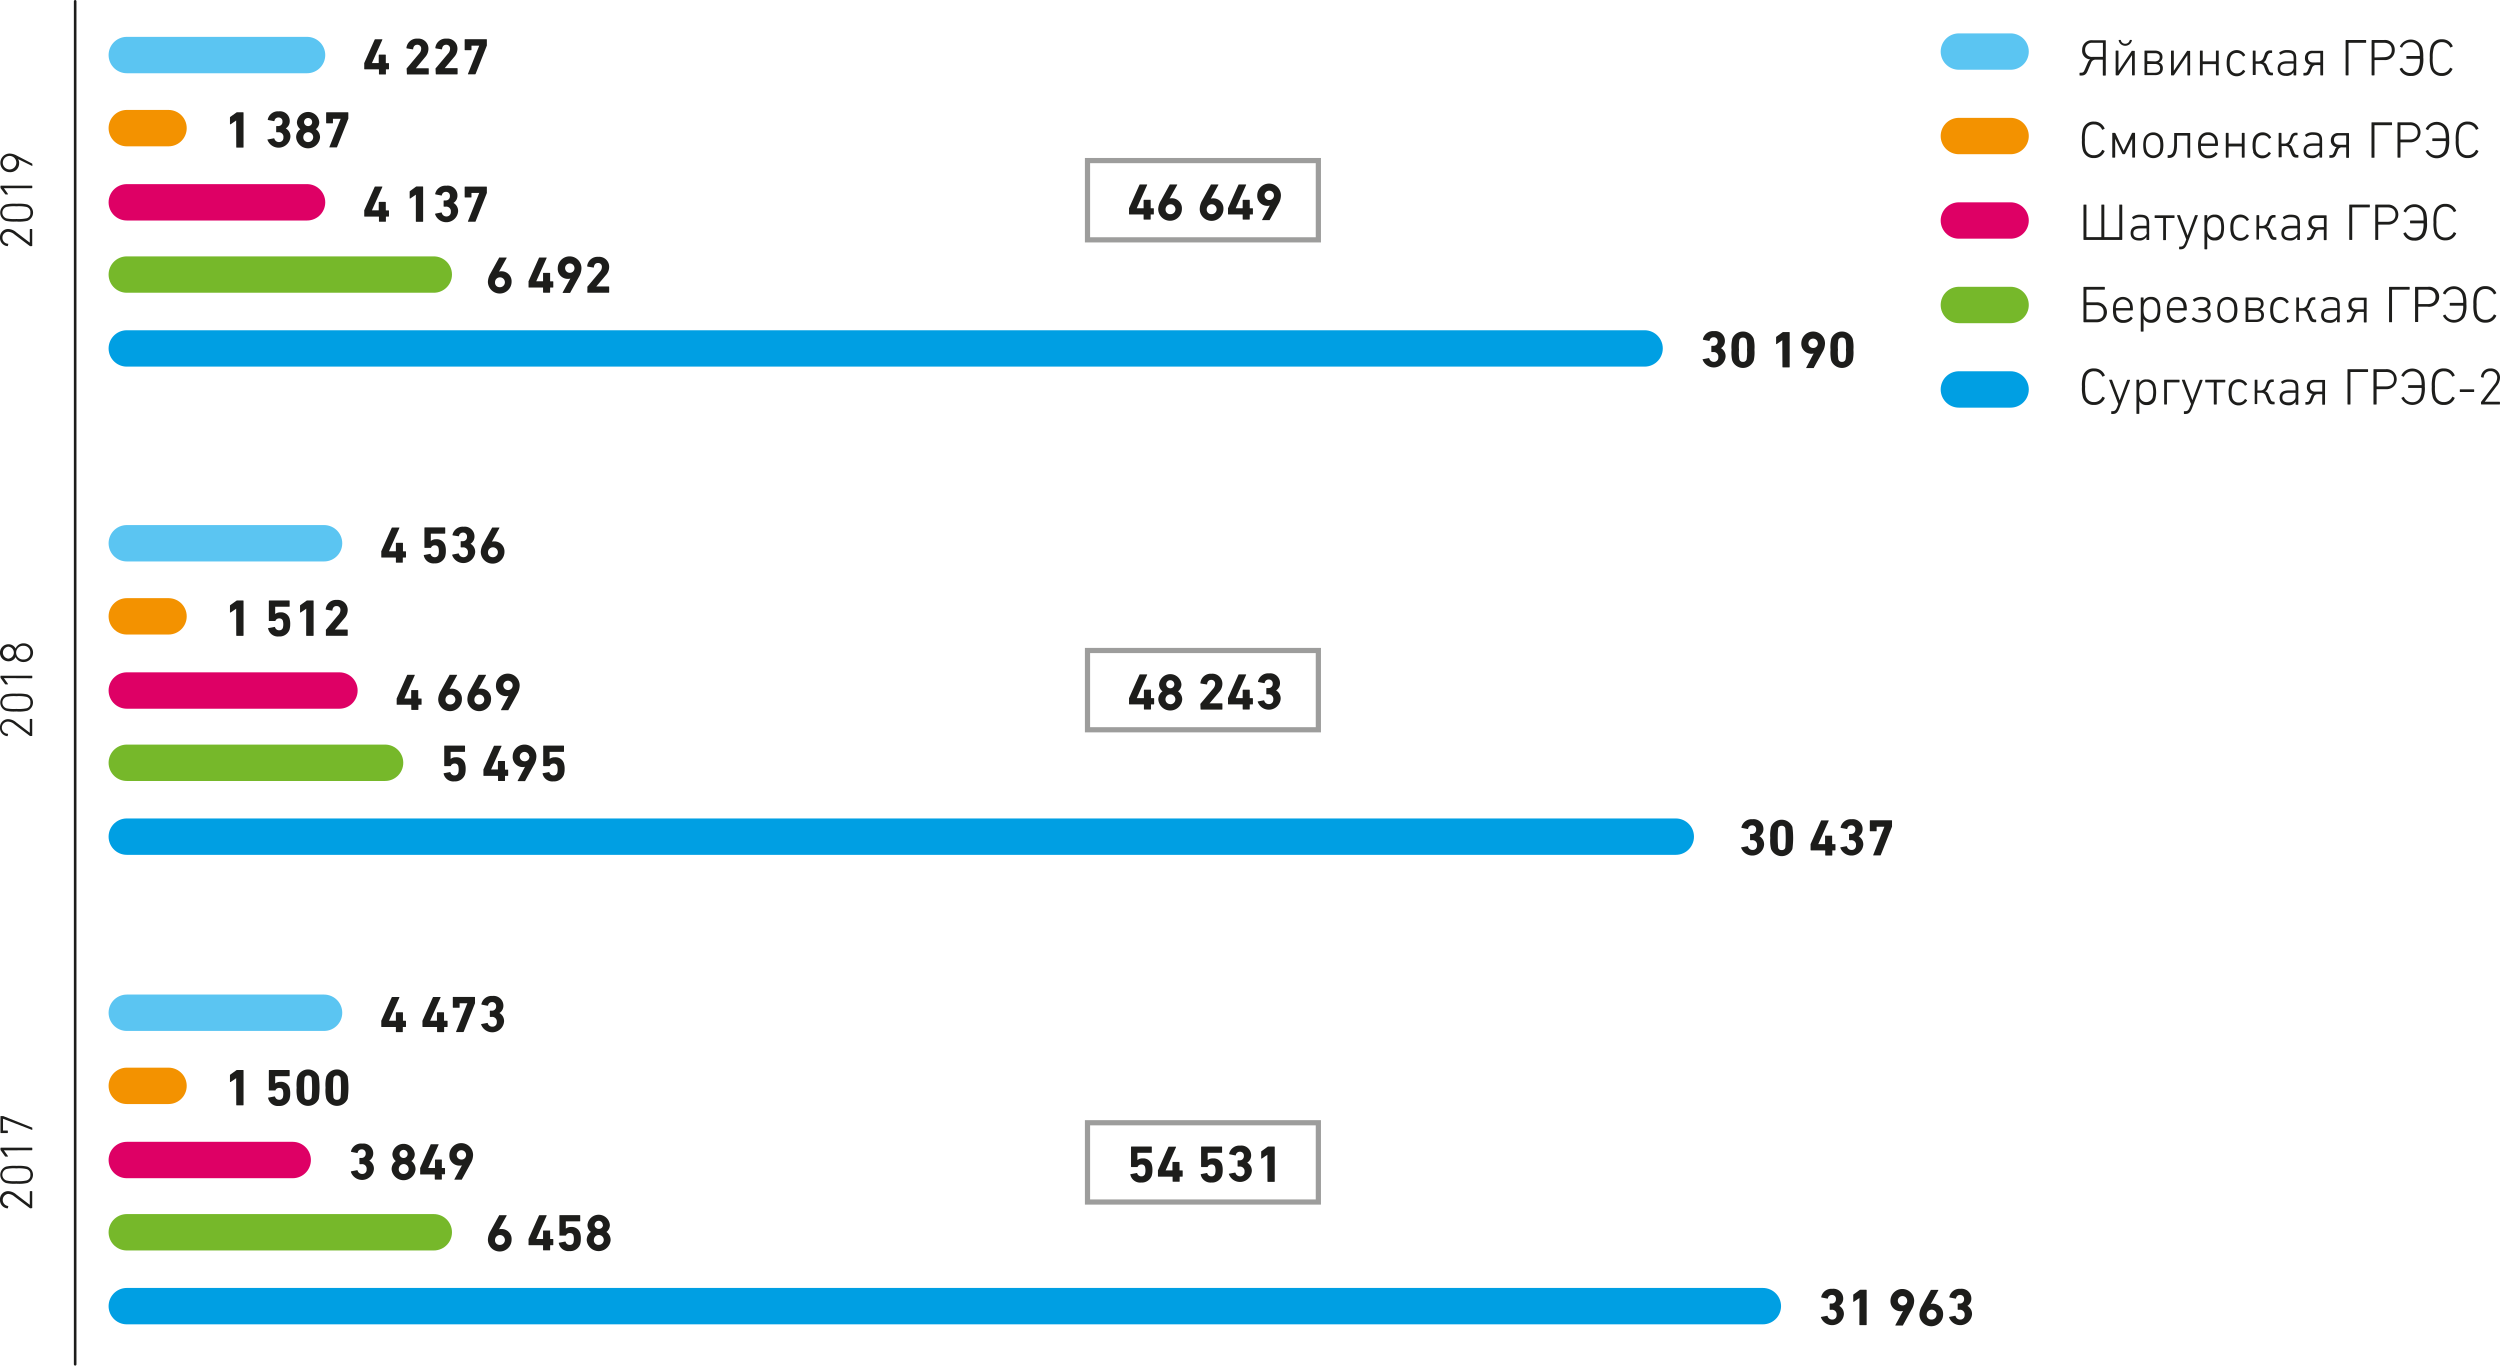 <svg xmlns="http://www.w3.org/2000/svg" viewBox="0 0 480.94 262.71"><defs><style>.cls-1,.cls-2,.cls-3,.cls-4,.cls-5,.cls-6,.cls-8{fill:none;}.cls-1{stroke:#1d1d1b;stroke-width:0.5px;}.cls-1,.cls-2,.cls-3,.cls-4,.cls-5,.cls-6{stroke-linecap:round;}.cls-2{stroke:#f39200;}.cls-2,.cls-3,.cls-4,.cls-5,.cls-6{stroke-width:7px;}.cls-3{stroke:#5bc5f2;}.cls-4{stroke:#76b82a;}.cls-5{stroke:#de0065;}.cls-6{stroke:#009fe3;}.cls-7{fill:#1d1d1b;}.cls-8{stroke:#9d9d9c;}</style></defs><title>53_2</title><g id="Слой_2" data-name="Слой 2"><g id="Слой_1-2" data-name="Слой 1"><line class="cls-1" x1="14.46" y1="0.25" x2="14.46" y2="262.46"/><line class="cls-2" x1="24.39" y1="24.65" x2="32.42" y2="24.65"/><line class="cls-2" x1="24.39" y1="118.57" x2="32.42" y2="118.57"/><line class="cls-2" x1="24.39" y1="208.89" x2="32.42" y2="208.89"/><line class="cls-3" x1="24.39" y1="10.59" x2="59.07" y2="10.59"/><line class="cls-3" x1="24.39" y1="104.51" x2="62.34" y2="104.51"/><line class="cls-3" x1="24.39" y1="194.83" x2="62.34" y2="194.83"/><line class="cls-4" x1="24.39" y1="52.82" x2="83.45" y2="52.82"/><line class="cls-4" x1="24.39" y1="146.74" x2="74.08" y2="146.74"/><line class="cls-4" x1="24.39" y1="237.06" x2="83.45" y2="237.06"/><line class="cls-5" x1="24.39" y1="38.92" x2="59.07" y2="38.92"/><line class="cls-5" x1="24.39" y1="132.84" x2="65.3" y2="132.84"/><line class="cls-5" x1="24.39" y1="223.16" x2="56.31" y2="223.16"/><line class="cls-6" x1="24.39" y1="67.03" x2="316.38" y2="67.03"/><line class="cls-6" x1="24.39" y1="160.95" x2="322.38" y2="160.95"/><line class="cls-6" x1="24.39" y1="251.27" x2="339.13" y2="251.27"/><path class="cls-7" d="M45.43,23.18h0l-1.08.74c-.06,0-.11,0-.11-.06V22.62a.16.16,0,0,1,.07-.14l1.14-.82a.28.28,0,0,1,.18-.06h1.12a.09.09,0,0,1,.1.1v6.6a.09.09,0,0,1-.1.1h-1.2a.09.09,0,0,1-.1-.1Z"/><path class="cls-7" d="M51.57,26.82l1.1-.21a.1.1,0,0,1,.12.08.89.89,0,0,0,.89.64.81.81,0,0,0,.84-.88.88.88,0,0,0-1-1h-.29a.09.09,0,0,1-.1-.1v-1a.09.09,0,0,1,.1-.1h.27a.79.79,0,0,0,.84-.85.73.73,0,0,0-.77-.8.75.75,0,0,0-.77.63.09.09,0,0,1-.12.07l-1.09-.21a.09.09,0,0,1-.08-.11,2,2,0,0,1,2.13-1.56,1.87,1.87,0,0,1,2.1,1.88,1.63,1.63,0,0,1-.76,1.4v0a1.78,1.78,0,0,1,.89,1.65,2.28,2.28,0,0,1-4.43.51A.11.11,0,0,1,51.57,26.82Z"/><path class="cls-7" d="M57.78,24.85v0a1.7,1.7,0,0,1-.66-1.36,2.16,2.16,0,0,1,4.3,0,1.7,1.7,0,0,1-.66,1.36v0a1.88,1.88,0,0,1,.81,1.59,2.31,2.31,0,0,1-4.6,0A1.88,1.88,0,0,1,57.78,24.85Zm1.49,2.48a.95.95,0,1,0-.92-.95A.89.89,0,0,0,59.27,27.33Zm.78-3.86a.78.78,0,1,0-.78.79A.77.77,0,0,0,60.05,23.47Z"/><path class="cls-7" d="M65.54,22.85v0H64.11a.05.05,0,0,0-.06.06v.71a.09.09,0,0,1-.1.1H62.84a.09.09,0,0,1-.1-.1V21.7a.09.09,0,0,1,.1-.1h4.07a.09.09,0,0,1,.1.1v1a.37.37,0,0,1,0,.12l-2.16,5.45a.13.13,0,0,1-.14.09H63.44c-.06,0-.09,0-.06-.11Z"/><path class="cls-7" d="M45.43,117.1h0l-1.08.74c-.06,0-.11,0-.11-.06v-1.24a.16.16,0,0,1,.07-.14l1.14-.82a.28.28,0,0,1,.18-.06h1.12a.09.09,0,0,1,.1.1v6.6a.09.09,0,0,1-.1.1h-1.2a.09.09,0,0,1-.1-.1Z"/><path class="cls-7" d="M51.72,120.82l1.08-.21a.1.1,0,0,1,.12.08.79.79,0,0,0,.79.56.69.69,0,0,0,.71-.48,2.8,2.8,0,0,0,0-1.33.67.67,0,0,0-.71-.47.73.73,0,0,0-.69.39c0,.07-.06.1-.13.1H51.82a.09.09,0,0,1-.1-.1v-3.74a.09.09,0,0,1,.1-.1h3.8a.09.09,0,0,1,.1.1v1a.09.09,0,0,1-.1.1H53a.05.05,0,0,0-.06.06v1.34h0a1.55,1.55,0,0,1,1-.32,1.68,1.68,0,0,1,1.75,1.15,3.58,3.58,0,0,1,.14,1.16,3.46,3.46,0,0,1-.15,1.06,2,2,0,0,1-2,1.27,1.9,1.9,0,0,1-2.09-1.5A.09.09,0,0,1,51.72,120.82Z"/><path class="cls-7" d="M58.91,117.1h0l-1.08.74c-.06,0-.11,0-.11-.06v-1.24a.16.16,0,0,1,.07-.14l1.14-.82a.28.28,0,0,1,.18-.06h1.12a.09.09,0,0,1,.1.1v6.6a.09.09,0,0,1-.1.1H59a.09.09,0,0,1-.1-.1Z"/><path class="cls-7" d="M62.7,121.29a.19.19,0,0,1,0-.14l2.39-2.84a1.39,1.39,0,0,0,.4-.94.71.71,0,0,0-.74-.78c-.46,0-.74.28-.8.8,0,.06,0,.09-.11.08l-1.1-.18a.1.1,0,0,1-.08-.12,2,2,0,0,1,2.14-1.76,1.92,1.92,0,0,1,2.09,1.94,2.41,2.41,0,0,1-.69,1.65l-1.79,2.11v0h2.38a.09.09,0,0,1,.1.1v1a.09.09,0,0,1-.1.1h-4a.09.09,0,0,1-.1-.1Z"/><path class="cls-7" d="M45.43,207.42h0l-1.08.74c-.06,0-.11,0-.11-.06v-1.24a.16.16,0,0,1,.07-.14l1.14-.82a.28.28,0,0,1,.18-.06h1.12a.09.09,0,0,1,.1.1v6.6a.09.09,0,0,1-.1.1h-1.2a.09.09,0,0,1-.1-.1Z"/><path class="cls-7" d="M51.72,211.14l1.08-.21a.1.1,0,0,1,.12.08.79.79,0,0,0,.79.56.69.69,0,0,0,.71-.48,2.8,2.8,0,0,0,0-1.33.67.67,0,0,0-.71-.47.73.73,0,0,0-.69.39c0,.07-.06.1-.13.1H51.82a.09.09,0,0,1-.1-.1v-3.74a.09.09,0,0,1,.1-.1h3.8a.09.09,0,0,1,.1.1v1a.09.09,0,0,1-.1.1H53a.05.05,0,0,0-.06.06v1.34h0a1.55,1.55,0,0,1,1-.32,1.68,1.68,0,0,1,1.75,1.15,3.58,3.58,0,0,1,.14,1.16,3.46,3.46,0,0,1-.15,1.06,2,2,0,0,1-2,1.27,1.9,1.9,0,0,1-2.09-1.5A.09.09,0,0,1,51.72,211.14Z"/><path class="cls-7" d="M57.07,209.24a6.72,6.72,0,0,1,.15-2.12,2.21,2.21,0,0,1,4.1,0,15.06,15.06,0,0,1,0,4.24,2.21,2.21,0,0,1-4.1,0A6.72,6.72,0,0,1,57.07,209.24Zm2.2,2.33a.65.65,0,0,0,.69-.46,21.9,21.9,0,0,0,0-3.74.65.65,0,0,0-.69-.46.64.64,0,0,0-.69.46,21.9,21.9,0,0,0,0,3.74A.64.64,0,0,0,59.27,211.57Z"/><path class="cls-7" d="M62.63,209.24a6.72,6.72,0,0,1,.15-2.12,2.21,2.21,0,0,1,4.1,0,15.06,15.06,0,0,1,0,4.24,2.21,2.21,0,0,1-4.1,0A6.72,6.72,0,0,1,62.63,209.24Zm2.2,2.33a.65.65,0,0,0,.69-.46,21.9,21.9,0,0,0,0-3.74.65.65,0,0,0-.69-.46.64.64,0,0,0-.69.46,21.9,21.9,0,0,0,0,3.74A.64.64,0,0,0,64.83,211.57Z"/><path class="cls-7" d="M70.07,13.25v-1a.25.25,0,0,1,0-.12l2-4.49a.13.13,0,0,1,.14-.08h1.27c.07,0,.09,0,.07.1l-2,4.47v0h1.25a.05.05,0,0,0,.06-.06V10.61a.09.09,0,0,1,.1-.1h1.16a.09.09,0,0,1,.1.1v1.47a.05.05,0,0,0,.06.06h.45a.09.09,0,0,1,.1.1v1a.09.09,0,0,1-.1.1H74.3a.05.05,0,0,0-.06.06v.83a.09.09,0,0,1-.1.1H73a.09.09,0,0,1-.1-.1v-.83a.05.05,0,0,0-.06-.06H70.17A.09.09,0,0,1,70.07,13.25Z"/><path class="cls-7" d="M78.23,13.31a.19.19,0,0,1,0-.14l2.39-2.84a1.39,1.39,0,0,0,.4-.94.71.71,0,0,0-.74-.78c-.46,0-.74.28-.8.8,0,.06,0,.09-.11.08l-1.1-.18a.1.1,0,0,1-.08-.12,2,2,0,0,1,2.14-1.76,1.92,1.92,0,0,1,2.09,1.94A2.41,2.41,0,0,1,81.78,11L80,13.13v0h2.38a.09.09,0,0,1,.1.1v1a.09.09,0,0,1-.1.1h-4a.09.09,0,0,1-.1-.1Z"/><path class="cls-7" d="M83.79,13.31a.19.19,0,0,1,0-.14l2.39-2.84a1.39,1.39,0,0,0,.4-.94.71.71,0,0,0-.74-.78c-.46,0-.74.28-.8.8,0,.06,0,.09-.11.08l-1.1-.18a.1.1,0,0,1-.08-.12,2,2,0,0,1,2.14-1.76A1.92,1.92,0,0,1,88,9.37,2.41,2.41,0,0,1,87.34,11l-1.79,2.11v0h2.38a.09.09,0,0,1,.1.1v1a.09.09,0,0,1-.1.1h-4a.09.09,0,0,1-.1-.1Z"/><path class="cls-7" d="M92.19,8.79v0H90.76a.05.05,0,0,0-.06.06v.71a.09.09,0,0,1-.1.1H89.49a.09.09,0,0,1-.1-.1V7.64a.09.09,0,0,1,.1-.1h4.07a.09.09,0,0,1,.1.1v1a.37.37,0,0,1,0,.12l-2.16,5.45a.13.13,0,0,1-.14.09H90.09c-.06,0-.09,0-.06-.11Z"/><path class="cls-7" d="M73.35,107.17v-1a.25.25,0,0,1,0-.12l2-4.49a.13.13,0,0,1,.14-.08h1.27c.07,0,.09,0,.07.1l-2,4.47v0H76.1a.05.05,0,0,0,.06-.06v-1.47a.09.09,0,0,1,.1-.1h1.16a.09.09,0,0,1,.1.1V106a.05.05,0,0,0,.06.06H78a.09.09,0,0,1,.1.1v1a.09.09,0,0,1-.1.1h-.45a.05.05,0,0,0-.06.06v.83a.09.09,0,0,1-.1.1H76.26a.09.09,0,0,1-.1-.1v-.83a.05.05,0,0,0-.06-.06H73.45A.09.09,0,0,1,73.35,107.17Z"/><path class="cls-7" d="M81.65,106.76l1.08-.21a.1.1,0,0,1,.12.08.79.79,0,0,0,.79.56.69.69,0,0,0,.71-.48,2.8,2.8,0,0,0,0-1.33.67.67,0,0,0-.71-.47.73.73,0,0,0-.69.39c0,.07-.06.1-.13.1H81.75a.09.09,0,0,1-.1-.1v-3.74a.09.09,0,0,1,.1-.1h3.8a.09.09,0,0,1,.1.1v1a.09.09,0,0,1-.1.1H82.94a.05.05,0,0,0-.06.06v1.34h0a1.55,1.55,0,0,1,1-.32,1.68,1.68,0,0,1,1.75,1.15,3.58,3.58,0,0,1,.14,1.16,3.46,3.46,0,0,1-.15,1.06,2,2,0,0,1-2,1.27,1.9,1.9,0,0,1-2.09-1.5A.09.09,0,0,1,81.65,106.76Z"/><path class="cls-7" d="M87.06,106.68l1.1-.21a.1.1,0,0,1,.12.08.89.89,0,0,0,.89.64.81.81,0,0,0,.84-.88.88.88,0,0,0-1-1h-.29a.09.09,0,0,1-.1-.1v-1a.09.09,0,0,1,.1-.1H89a.79.79,0,0,0,.84-.85.73.73,0,0,0-.77-.8.75.75,0,0,0-.77.63.09.09,0,0,1-.12.07L87.13,103a.09.09,0,0,1-.08-.11,2,2,0,0,1,2.13-1.56,1.87,1.87,0,0,1,2.1,1.88,1.63,1.63,0,0,1-.76,1.4v0a1.78,1.78,0,0,1,.89,1.65,2.28,2.28,0,0,1-4.43.51A.11.11,0,0,1,87.06,106.68Z"/><path class="cls-7" d="M93,104.55l1.65-3c0-.06.05-.07.12-.07H96c.08,0,.1,0,.07.1l-1.44,2.63,0,0a1.29,1.29,0,0,1,.42-.06,1.93,1.93,0,0,1,2,2,2.28,2.28,0,0,1-4.56,0A3.39,3.39,0,0,1,93,104.55Zm1.78,2.64a.95.95,0,1,0-.9-.94A.87.87,0,0,0,94.76,107.19Z"/><path class="cls-7" d="M73.35,197.49v-1a.25.25,0,0,1,0-.12l2-4.49a.13.13,0,0,1,.14-.08h1.27c.07,0,.09,0,.07.1l-2,4.47v0H76.1a.05.05,0,0,0,.06-.06v-1.47a.09.09,0,0,1,.1-.1h1.16a.09.09,0,0,1,.1.1v1.47a.05.05,0,0,0,.06.06H78a.09.09,0,0,1,.1.1v1a.09.09,0,0,1-.1.1h-.45a.05.05,0,0,0-.06.06v.83a.09.09,0,0,1-.1.1H76.26a.09.09,0,0,1-.1-.1v-.83a.05.05,0,0,0-.06-.06H73.45A.09.09,0,0,1,73.35,197.49Z"/><path class="cls-7" d="M81.27,197.49v-1a.25.25,0,0,1,0-.12l2-4.49a.13.13,0,0,1,.14-.08h1.27c.07,0,.09,0,.07.1l-2,4.47v0H84a.05.05,0,0,0,.06-.06v-1.47a.09.09,0,0,1,.1-.1h1.16a.09.09,0,0,1,.1.1v1.47a.05.05,0,0,0,.06.06H86a.09.09,0,0,1,.1.1v1a.09.09,0,0,1-.1.1H85.5a.05.05,0,0,0-.06.06v.83a.09.09,0,0,1-.1.1H84.18a.09.09,0,0,1-.1-.1v-.83a.05.05,0,0,0-.06-.06H81.37A.09.09,0,0,1,81.27,197.49Z"/><path class="cls-7" d="M89.91,193v0H88.48a.05.05,0,0,0-.06.06v.71a.09.09,0,0,1-.1.1H87.21a.09.09,0,0,1-.1-.1v-1.89a.09.09,0,0,1,.1-.1h4.07a.09.09,0,0,1,.1.1v1a.37.37,0,0,1,0,.12l-2.16,5.45a.13.13,0,0,1-.14.09H87.81c-.06,0-.09,0-.06-.11Z"/><path class="cls-7" d="M92.62,197l1.1-.21a.1.1,0,0,1,.12.08.89.89,0,0,0,.89.64.81.81,0,0,0,.84-.88.88.88,0,0,0-.95-1h-.29a.09.09,0,0,1-.1-.1v-1a.09.09,0,0,1,.1-.1h.27a.79.79,0,0,0,.84-.85.73.73,0,0,0-.77-.8.75.75,0,0,0-.77.63.09.09,0,0,1-.12.07l-1.09-.21a.09.09,0,0,1-.08-.11,2,2,0,0,1,2.13-1.56,1.87,1.87,0,0,1,2.1,1.88,1.63,1.63,0,0,1-.76,1.4v0a1.78,1.78,0,0,1,.89,1.65,2.28,2.28,0,0,1-4.43.51A.11.11,0,0,1,92.62,197Z"/><path class="cls-7" d="M70.07,41.58v-1a.25.25,0,0,1,0-.12l2-4.49a.13.13,0,0,1,.14-.08h1.27c.07,0,.09,0,.07.1l-2,4.47v0h1.25a.05.05,0,0,0,.06-.06V38.94a.09.09,0,0,1,.1-.1h1.16a.09.09,0,0,1,.1.1v1.47a.05.05,0,0,0,.06.06h.45a.09.09,0,0,1,.1.1v1a.09.09,0,0,1-.1.1H74.3a.05.05,0,0,0-.06.06v.83a.09.09,0,0,1-.1.1H73a.09.09,0,0,1-.1-.1v-.83a.05.05,0,0,0-.06-.06H70.17A.09.09,0,0,1,70.07,41.58Z"/><path class="cls-7" d="M80,37.45h0l-1.08.74c-.06,0-.11,0-.11-.06V36.89a.16.16,0,0,1,.07-.14L80,35.93a.28.28,0,0,1,.18-.06H81.3a.09.09,0,0,1,.1.1v6.6a.09.09,0,0,1-.1.1H80.1a.09.09,0,0,1-.1-.1Z"/><path class="cls-7" d="M83.78,41.09l1.1-.21A.1.1,0,0,1,85,41a.89.89,0,0,0,.89.64.81.81,0,0,0,.84-.88.88.88,0,0,0-1-1h-.29a.09.09,0,0,1-.1-.1v-1a.09.09,0,0,1,.1-.1h.27a.79.79,0,0,0,.84-.85.73.73,0,0,0-.77-.8.75.75,0,0,0-.77.63.09.09,0,0,1-.12.07l-1.09-.21a.09.09,0,0,1-.08-.11,2,2,0,0,1,2.13-1.56A1.87,1.87,0,0,1,88,37.64a1.63,1.63,0,0,1-.76,1.4v0a1.78,1.78,0,0,1,.89,1.65,2.28,2.28,0,0,1-4.43.51A.11.11,0,0,1,83.78,41.09Z"/><path class="cls-7" d="M92.19,37.12v0H90.76a.05.05,0,0,0-.06.06v.71a.09.09,0,0,1-.1.1H89.49a.09.09,0,0,1-.1-.1V36a.09.09,0,0,1,.1-.1h4.07a.09.09,0,0,1,.1.1v1a.37.37,0,0,1,0,.12l-2.16,5.45a.13.13,0,0,1-.14.09H90.09c-.06,0-.09,0-.06-.11Z"/><path class="cls-7" d="M76.31,135.5v-1a.25.25,0,0,1,0-.12l2-4.49a.13.13,0,0,1,.14-.08h1.27c.07,0,.09,0,.07.1l-2,4.47v0h1.25a.05.05,0,0,0,.06-.06v-1.47a.09.09,0,0,1,.1-.1h1.16a.09.09,0,0,1,.1.1v1.47a.05.05,0,0,0,.06.06H81a.09.09,0,0,1,.1.1v1a.09.09,0,0,1-.1.1h-.45a.05.05,0,0,0-.06.06v.83a.09.09,0,0,1-.1.1H79.22a.09.09,0,0,1-.1-.1v-.83a.05.05,0,0,0-.06-.06H76.41A.09.09,0,0,1,76.31,135.5Z"/><path class="cls-7" d="M84.82,132.88l1.65-3c0-.06,0-.07.12-.07h1.27c.08,0,.1,0,.07.1l-1.44,2.63,0,0a1.29,1.29,0,0,1,.42-.06,1.93,1.93,0,0,1,1.95,2.05,2.28,2.28,0,0,1-4.56,0A3.39,3.39,0,0,1,84.82,132.88Zm1.78,2.64a.95.95,0,1,0-.9-.94A.87.87,0,0,0,86.6,135.52Z"/><path class="cls-7" d="M90.38,132.88l1.65-3c0-.06,0-.07.12-.07h1.27c.08,0,.1,0,.07.1l-1.44,2.63,0,0a1.29,1.29,0,0,1,.42-.06,1.93,1.93,0,0,1,2,2.05,2.28,2.28,0,0,1-4.56,0A3.39,3.39,0,0,1,90.38,132.88Zm1.78,2.64a.95.95,0,1,0-.9-.94A.87.87,0,0,0,92.16,135.52Z"/><path class="cls-7" d="M97.83,133.86l0,0a1.29,1.29,0,0,1-.42.06,1.93,1.93,0,0,1-2-2.05,2.28,2.28,0,0,1,4.56,0,3.39,3.39,0,0,1-.5,1.68l-1.65,3c0,.06,0,.07-.12.07H96.46c-.08,0-.1,0-.07-.1Zm.79-2.06a.9.9,0,1,0-.9.95A.87.87,0,0,0,98.62,131.8Z"/><path class="cls-7" d="M67.58,225.33l1.1-.21a.1.1,0,0,1,.12.08.89.89,0,0,0,.89.64.81.81,0,0,0,.84-.88.88.88,0,0,0-1-1h-.29a.09.09,0,0,1-.1-.1v-1a.09.09,0,0,1,.1-.1h.27a.79.79,0,0,0,.84-.85.73.73,0,0,0-.77-.8.75.75,0,0,0-.77.63.09.09,0,0,1-.12.07l-1.09-.21a.09.09,0,0,1-.08-.11A2,2,0,0,1,69.7,220a1.87,1.87,0,0,1,2.1,1.88,1.63,1.63,0,0,1-.76,1.4v0a1.78,1.78,0,0,1,.89,1.65,2.28,2.28,0,0,1-4.43.51A.11.11,0,0,1,67.58,225.33Z"/><path class="cls-7" d="M76.15,223.36v0a1.7,1.7,0,0,1-.66-1.36,2.16,2.16,0,0,1,4.3,0,1.7,1.7,0,0,1-.66,1.36v0a1.88,1.88,0,0,1,.81,1.59,2.31,2.31,0,0,1-4.6,0A1.88,1.88,0,0,1,76.15,223.36Zm1.49,2.48a.95.95,0,1,0-.92-1A.89.89,0,0,0,77.64,225.84Zm.78-3.86a.78.78,0,1,0-.78.79A.77.77,0,0,0,78.42,222Z"/><path class="cls-7" d="M80.83,225.82v-1a.25.25,0,0,1,0-.12l2-4.49a.13.13,0,0,1,.14-.08H84.3c.07,0,.09,0,.07.1l-2,4.47v0h1.25a.05.05,0,0,0,.06-.06v-1.47a.09.09,0,0,1,.1-.1H84.9a.09.09,0,0,1,.1.1v1.47a.05.05,0,0,0,.06.06h.45a.09.09,0,0,1,.1.1v1a.09.09,0,0,1-.1.1h-.45A.05.05,0,0,0,85,226v.83a.09.09,0,0,1-.1.1H83.74a.09.09,0,0,1-.1-.1V226a.05.05,0,0,0-.06-.06H80.93A.09.09,0,0,1,80.83,225.82Z"/><path class="cls-7" d="M88.87,224.18l0,0a1.29,1.29,0,0,1-.42.06,1.93,1.93,0,0,1-2-2.05,2.28,2.28,0,0,1,4.56,0,3.39,3.39,0,0,1-.5,1.68l-1.65,3c0,.06,0,.07-.12.07H87.5c-.08,0-.1,0-.07-.1Zm.79-2.06a.9.9,0,1,0-.9.95A.87.87,0,0,0,89.66,222.12Z"/><path class="cls-7" d="M94.35,52.61l1.65-3c0-.06,0-.07.12-.07h1.27c.08,0,.1,0,.07.1L96,52.25l0,0a1.29,1.29,0,0,1,.42-.06,1.93,1.93,0,0,1,2,2,2.28,2.28,0,0,1-4.56,0A3.39,3.39,0,0,1,94.35,52.61Zm1.78,2.64a.95.95,0,1,0-.9-.94A.87.87,0,0,0,96.13,55.25Z"/><path class="cls-7" d="M101.68,55.23v-1a.25.25,0,0,1,0-.12l2-4.49a.13.13,0,0,1,.14-.08h1.27c.07,0,.09,0,.07.1l-2,4.47v0h1.25a.05.05,0,0,0,.06-.06V52.59a.09.09,0,0,1,.1-.1h1.16a.09.09,0,0,1,.1.1v1.47a.05.05,0,0,0,.06.06h.45a.09.09,0,0,1,.1.1v1a.09.09,0,0,1-.1.1h-.45a.05.05,0,0,0-.06.06v.83a.09.09,0,0,1-.1.1h-1.16a.09.09,0,0,1-.1-.1v-.83a.05.05,0,0,0-.06-.06h-2.65A.09.09,0,0,1,101.68,55.23Z"/><path class="cls-7" d="M109.72,53.59l0,0a1.29,1.29,0,0,1-.42.06,1.93,1.93,0,0,1-2-2.05,2.28,2.28,0,0,1,4.56,0,3.39,3.39,0,0,1-.5,1.68l-1.65,3c0,.06,0,.07-.12.07h-1.27c-.08,0-.1,0-.07-.1Zm.79-2.06a.9.9,0,1,0-.9.95A.87.87,0,0,0,110.51,51.53Z"/><path class="cls-7" d="M113,55.29a.19.19,0,0,1,0-.14l2.39-2.84a1.39,1.39,0,0,0,.4-.94.71.71,0,0,0-.74-.78c-.46,0-.74.28-.8.8,0,.06,0,.09-.11.08l-1.1-.18a.1.1,0,0,1-.08-.12,2,2,0,0,1,2.14-1.76,1.92,1.92,0,0,1,2.09,1.94,2.41,2.41,0,0,1-.69,1.65l-1.79,2.11v0h2.38a.09.09,0,0,1,.1.1v1a.09.09,0,0,1-.1.1h-4a.09.09,0,0,1-.1-.1Z"/><path class="cls-7" d="M85.46,148.74l1.08-.21a.1.1,0,0,1,.12.08.79.79,0,0,0,.79.56.69.69,0,0,0,.71-.48,2.8,2.8,0,0,0,0-1.33.67.67,0,0,0-.71-.47.73.73,0,0,0-.69.39c0,.07-.06.1-.13.1H85.56a.09.09,0,0,1-.1-.1v-3.74a.09.09,0,0,1,.1-.1h3.8a.09.09,0,0,1,.1.1v1a.09.09,0,0,1-.1.1H86.75a.05.05,0,0,0-.06.06V146h0a1.55,1.55,0,0,1,1-.32,1.68,1.68,0,0,1,1.75,1.15,3.58,3.58,0,0,1,.14,1.16,3.46,3.46,0,0,1-.15,1.06,2,2,0,0,1-2,1.27,1.9,1.9,0,0,1-2.09-1.5A.09.09,0,0,1,85.46,148.74Z"/><path class="cls-7" d="M93,149.15v-1a.25.25,0,0,1,0-.12l2-4.49a.13.13,0,0,1,.14-.08h1.27c.07,0,.09,0,.07.1l-2,4.47v0h1.25a.05.05,0,0,0,.06-.06v-1.47a.09.09,0,0,1,.1-.1h1.16a.09.09,0,0,1,.1.1V148a.05.05,0,0,0,.06.06h.45a.09.09,0,0,1,.1.1v1a.09.09,0,0,1-.1.1h-.45a.05.05,0,0,0-.06.06v.83a.09.09,0,0,1-.1.1H95.91a.09.09,0,0,1-.1-.1v-.83a.05.05,0,0,0-.06-.06H93.1A.09.09,0,0,1,93,149.15Z"/><path class="cls-7" d="M101,147.51l0,0a1.29,1.29,0,0,1-.42.06,1.93,1.93,0,0,1-1.95-2.05,2.28,2.28,0,0,1,4.56,0,3.39,3.39,0,0,1-.5,1.68l-1.65,3c0,.06,0,.07-.12.07H99.67c-.08,0-.1,0-.07-.1Zm.79-2.06a.9.9,0,1,0-.9,1A.87.87,0,0,0,101.83,145.45Z"/><path class="cls-7" d="M104.5,148.74l1.08-.21a.1.1,0,0,1,.12.08.79.79,0,0,0,.79.56.69.69,0,0,0,.71-.48,2.8,2.8,0,0,0,0-1.33.67.67,0,0,0-.71-.47.73.73,0,0,0-.69.39c0,.07-.06.1-.13.1H104.6a.09.09,0,0,1-.1-.1v-3.74a.09.09,0,0,1,.1-.1h3.8a.09.09,0,0,1,.1.1v1a.09.09,0,0,1-.1.1h-2.61a.05.05,0,0,0-.06.06V146h0a1.55,1.55,0,0,1,1-.32,1.68,1.68,0,0,1,1.75,1.15,3.58,3.58,0,0,1,.14,1.16,3.46,3.46,0,0,1-.15,1.06,2,2,0,0,1-2,1.27,1.9,1.9,0,0,1-2.09-1.5A.09.09,0,0,1,104.5,148.74Z"/><path class="cls-7" d="M94.35,236.85l1.65-3c0-.06,0-.07.12-.07h1.27c.08,0,.1,0,.07.1L96,236.49l0,0a1.29,1.29,0,0,1,.42-.06,1.93,1.93,0,0,1,2,2.05,2.28,2.28,0,0,1-4.56,0A3.39,3.39,0,0,1,94.35,236.85Zm1.78,2.64a.95.95,0,1,0-.9-.94A.87.87,0,0,0,96.13,239.49Z"/><path class="cls-7" d="M101.68,239.47v-1a.25.25,0,0,1,0-.12l2-4.49a.13.13,0,0,1,.14-.08h1.27c.07,0,.09,0,.07.1l-2,4.47v0h1.25a.05.05,0,0,0,.06-.06v-1.47a.09.09,0,0,1,.1-.1h1.16a.09.09,0,0,1,.1.1v1.47a.05.05,0,0,0,.06.06h.45a.09.09,0,0,1,.1.1v1a.09.09,0,0,1-.1.1h-.45a.05.05,0,0,0-.06.06v.83a.09.09,0,0,1-.1.1h-1.16a.09.09,0,0,1-.1-.1v-.83a.05.05,0,0,0-.06-.06h-2.65A.09.09,0,0,1,101.68,239.47Z"/><path class="cls-7" d="M107.62,239.06l1.08-.21a.1.1,0,0,1,.12.08.79.79,0,0,0,.79.56.69.69,0,0,0,.71-.48,2.8,2.8,0,0,0,0-1.33.67.67,0,0,0-.71-.47.73.73,0,0,0-.69.39c0,.07-.06.1-.13.1h-1.07a.09.09,0,0,1-.1-.1v-3.74a.09.09,0,0,1,.1-.1h3.8a.09.09,0,0,1,.1.1v1a.09.09,0,0,1-.1.1h-2.61a.05.05,0,0,0-.06.06v1.34h0a1.55,1.55,0,0,1,1-.32,1.68,1.68,0,0,1,1.75,1.15,3.58,3.58,0,0,1,.14,1.16,3.46,3.46,0,0,1-.15,1.06,2,2,0,0,1-2,1.27,1.9,1.9,0,0,1-2.09-1.5A.09.09,0,0,1,107.62,239.06Z"/><path class="cls-7" d="M113.68,237v0a1.7,1.7,0,0,1-.66-1.36,2.16,2.16,0,0,1,4.3,0,1.7,1.7,0,0,1-.66,1.36v0a1.88,1.88,0,0,1,.81,1.59,2.31,2.31,0,0,1-4.6,0A1.88,1.88,0,0,1,113.68,237Zm1.49,2.48a.95.95,0,1,0-.92-1A.89.89,0,0,0,115.17,239.49Zm.78-3.86a.78.78,0,1,0-.78.79A.77.77,0,0,0,116,235.63Z"/><path class="cls-7" d="M327.61,69.1l1.1-.21a.1.1,0,0,1,.12.08.89.89,0,0,0,.89.64.81.81,0,0,0,.84-.88.88.88,0,0,0-.95-1h-.29a.09.09,0,0,1-.1-.1v-1a.09.09,0,0,1,.1-.1h.27a.79.79,0,0,0,.84-.85.73.73,0,0,0-.77-.8.75.75,0,0,0-.77.63.09.09,0,0,1-.12.07l-1.09-.21a.09.09,0,0,1-.08-.11,2,2,0,0,1,2.13-1.56,1.87,1.87,0,0,1,2.1,1.88,1.63,1.63,0,0,1-.76,1.4v0a1.78,1.78,0,0,1,.89,1.65,2.28,2.28,0,0,1-4.43.51A.11.11,0,0,1,327.61,69.1Z"/><path class="cls-7" d="M333.11,67.28a6.72,6.72,0,0,1,.15-2.12,2.21,2.21,0,0,1,4.1,0,6.72,6.72,0,0,1,.15,2.12,6.72,6.72,0,0,1-.15,2.12,2.21,2.21,0,0,1-4.1,0A6.72,6.72,0,0,1,333.11,67.28Zm2.2,2.33a.65.65,0,0,0,.69-.46,7.35,7.35,0,0,0,.08-1.87,7.35,7.35,0,0,0-.08-1.87.65.65,0,0,0-.69-.46.64.64,0,0,0-.69.46,7.35,7.35,0,0,0-.08,1.87,7.35,7.35,0,0,0,.08,1.87A.64.64,0,0,0,335.31,69.61Z"/><path class="cls-7" d="M342.87,65.46h0l-1.08.74c-.06,0-.11,0-.11-.06V64.9a.16.16,0,0,1,.07-.14l1.14-.82a.28.28,0,0,1,.18-.06h1.12a.09.09,0,0,1,.1.1v6.6a.09.09,0,0,1-.1.1H343a.09.09,0,0,1-.1-.1Z"/><path class="cls-7" d="M348.9,68l0,0a1.29,1.29,0,0,1-.42.06,1.93,1.93,0,0,1-1.95-2,2.28,2.28,0,0,1,4.56,0,3.39,3.39,0,0,1-.5,1.68l-1.65,3c0,.06-.05.07-.12.07h-1.27c-.08,0-.1,0-.07-.1Zm.79-2.06a.9.9,0,1,0-.9,1A.87.87,0,0,0,349.69,65.89Z"/><path class="cls-7" d="M352.15,67.28a6.72,6.72,0,0,1,.15-2.12,2.21,2.21,0,0,1,4.1,0,6.72,6.72,0,0,1,.15,2.12,6.72,6.72,0,0,1-.15,2.12,2.21,2.21,0,0,1-4.1,0A6.72,6.72,0,0,1,352.15,67.28Zm2.2,2.33a.65.65,0,0,0,.69-.46,7.35,7.35,0,0,0,.08-1.87,7.35,7.35,0,0,0-.08-1.87.65.65,0,0,0-.69-.46.64.64,0,0,0-.69.46,7.35,7.35,0,0,0-.08,1.87,7.35,7.35,0,0,0,.08,1.87A.64.64,0,0,0,354.35,69.61Z"/><path class="cls-7" d="M335.06,163l1.1-.21a.1.1,0,0,1,.12.08.89.89,0,0,0,.89.64.81.81,0,0,0,.84-.88.88.88,0,0,0-.95-1h-.29a.09.09,0,0,1-.1-.1v-1a.09.09,0,0,1,.1-.1H337a.79.79,0,0,0,.84-.85.73.73,0,0,0-.77-.8.75.75,0,0,0-.77.63.09.09,0,0,1-.12.07l-1.09-.21a.09.09,0,0,1-.08-.11,2,2,0,0,1,2.13-1.56,1.87,1.87,0,0,1,2.1,1.88,1.63,1.63,0,0,1-.76,1.4v0a1.78,1.78,0,0,1,.89,1.65,2.28,2.28,0,0,1-4.43.51A.11.11,0,0,1,335.06,163Z"/><path class="cls-7" d="M340.56,161.2a6.72,6.72,0,0,1,.15-2.12,2.21,2.21,0,0,1,4.1,0,15.06,15.06,0,0,1,0,4.24,2.21,2.21,0,0,1-4.1,0A6.72,6.72,0,0,1,340.56,161.2Zm2.2,2.33a.65.65,0,0,0,.69-.46,21.9,21.9,0,0,0,0-3.74.65.65,0,0,0-.69-.46.64.64,0,0,0-.69.46,21.9,21.9,0,0,0,0,3.74A.64.64,0,0,0,342.76,163.53Z"/><path class="cls-7" d="M348.31,163.51v-1a.25.25,0,0,1,0-.12l2-4.49a.13.13,0,0,1,.14-.08h1.27c.07,0,.09,0,.07.1l-2,4.47v0h1.25a.05.05,0,0,0,.06-.06v-1.47a.09.09,0,0,1,.1-.1h1.16a.09.09,0,0,1,.1.1v1.47a.05.05,0,0,0,.06.06H353a.09.09,0,0,1,.1.1v1a.09.09,0,0,1-.1.1h-.45a.05.05,0,0,0-.06.06v.83a.09.09,0,0,1-.1.1h-1.16a.09.09,0,0,1-.1-.1v-.83a.05.05,0,0,0-.06-.06h-2.65A.09.09,0,0,1,348.31,163.51Z"/><path class="cls-7" d="M354.1,163l1.1-.21a.1.1,0,0,1,.12.08.89.89,0,0,0,.89.64.81.81,0,0,0,.84-.88.88.88,0,0,0-.95-1h-.29a.09.09,0,0,1-.1-.1v-1a.09.09,0,0,1,.1-.1h.27a.79.79,0,0,0,.84-.85.73.73,0,0,0-.77-.8.75.75,0,0,0-.77.63.09.09,0,0,1-.12.07l-1.09-.21a.09.09,0,0,1-.08-.11,2,2,0,0,1,2.13-1.56,1.87,1.87,0,0,1,2.1,1.88,1.63,1.63,0,0,1-.76,1.4v0a1.78,1.78,0,0,1,.89,1.65,2.28,2.28,0,0,1-4.43.51A.11.11,0,0,1,354.1,163Z"/><path class="cls-7" d="M362.51,159.05v0h-1.43a.05.05,0,0,0-.06.06v.71a.09.09,0,0,1-.1.1h-1.11a.09.09,0,0,1-.1-.1V157.9a.09.09,0,0,1,.1-.1h4.07a.09.09,0,0,1,.1.1v1a.37.37,0,0,1,0,.12l-2.16,5.45a.13.13,0,0,1-.14.09h-1.25c-.06,0-.09,0-.06-.11Z"/><path class="cls-7" d="M350.37,253.34l1.1-.21a.1.1,0,0,1,.12.08.89.89,0,0,0,.89.64.81.81,0,0,0,.84-.88.88.88,0,0,0-.95-1h-.29a.09.09,0,0,1-.1-.1v-1a.09.09,0,0,1,.1-.1h.27a.79.79,0,0,0,.84-.85.73.73,0,0,0-.77-.8.75.75,0,0,0-.77.63.09.09,0,0,1-.12.07l-1.09-.21a.09.09,0,0,1-.08-.11,2,2,0,0,1,2.13-1.56,1.87,1.87,0,0,1,2.1,1.88,1.63,1.63,0,0,1-.76,1.4v0a1.78,1.78,0,0,1,.89,1.65,2.28,2.28,0,0,1-4.43.51A.11.11,0,0,1,350.37,253.34Z"/><path class="cls-7" d="M357.71,249.7h0l-1.08.74c-.06,0-.11,0-.11-.06v-1.24a.16.16,0,0,1,.07-.14l1.14-.82a.28.28,0,0,1,.18-.06H359a.09.09,0,0,1,.1.1v6.6a.09.09,0,0,1-.1.1h-1.2a.09.09,0,0,1-.1-.1Z"/><path class="cls-7" d="M366.1,252.19l0,0a1.29,1.29,0,0,1-.42.06,1.93,1.93,0,0,1-2-2,2.28,2.28,0,0,1,4.56,0,3.39,3.39,0,0,1-.5,1.68l-1.65,3c0,.06-.05.07-.12.07h-1.27c-.08,0-.1,0-.07-.1Zm.79-2.06a.9.9,0,1,0-.9,1A.87.87,0,0,0,366.89,250.13Z"/><path class="cls-7" d="M369.77,251.21l1.65-3c0-.06.05-.07.12-.07h1.27c.08,0,.1,0,.07.1l-1.44,2.63,0,0a1.29,1.29,0,0,1,.42-.06,1.93,1.93,0,0,1,1.95,2.05,2.28,2.28,0,0,1-4.56,0A3.39,3.39,0,0,1,369.77,251.21Zm1.78,2.64a.95.95,0,1,0-.9-.94A.87.87,0,0,0,371.55,253.85Z"/><path class="cls-7" d="M375,253.34l1.1-.21a.1.1,0,0,1,.12.08.89.89,0,0,0,.89.64.81.81,0,0,0,.84-.88.88.88,0,0,0-.95-1h-.29a.09.09,0,0,1-.1-.1v-1a.09.09,0,0,1,.1-.1H377a.79.79,0,0,0,.84-.85.73.73,0,0,0-.77-.8.75.75,0,0,0-.77.63.09.09,0,0,1-.12.07l-1.09-.21a.09.09,0,0,1-.08-.11,2,2,0,0,1,2.13-1.56,1.87,1.87,0,0,1,2.1,1.88,1.63,1.63,0,0,1-.76,1.4v0a1.78,1.78,0,0,1,.89,1.65,2.28,2.28,0,0,1-4.43.51A.11.11,0,0,1,375,253.34Z"/><path class="cls-7" d="M5.89,47.35a.16.16,0,0,1-.12,0l-3-2.26a2,2,0,0,0-1.2-.5A1.11,1.11,0,0,0,.47,45.72a1.13,1.13,0,0,0,1.05,1.17c.06,0,.08,0,.07.1l-.07.28c0,.06,0,.08-.1.08A1.58,1.58,0,0,1,0,45.71a1.55,1.55,0,0,1,1.61-1.65,2.42,2.42,0,0,1,1.5.62l2.62,2h0V44.15a.09.09,0,0,1,.09-.09h.29a.08.08,0,0,1,.09.09v3.11a.08.08,0,0,1-.09.09Z"/><path class="cls-7" d="M3.15,42.62a7.48,7.48,0,0,1-2-.13,1.68,1.68,0,0,1,0-3.16,7.48,7.48,0,0,1,2.05-.13,7.48,7.48,0,0,1,2.05.13,1.68,1.68,0,0,1,0,3.16A7.48,7.48,0,0,1,3.15,42.62Zm2.69-1.71a1,1,0,0,0-.74-1.1,7.49,7.49,0,0,0-1.95-.12,7.31,7.31,0,0,0-1.94.12,1.18,1.18,0,0,0,0,2.2,7.31,7.31,0,0,0,1.94.12A7.49,7.49,0,0,0,5.1,42,1,1,0,0,0,5.84,40.91Z"/><path class="cls-7" d="M.75,36.2v0l.78,1.11s0,.1-.05.1H1.1A.16.16,0,0,1,1,37.36L.14,36.23a.22.22,0,0,1-.05-.14v-.28a.08.08,0,0,1,.09-.09H6.12a.08.08,0,0,1,.09.09v.3a.08.08,0,0,1-.09.09Z"/><path class="cls-7" d="M3.47,30.6h0a1.39,1.39,0,0,1,.21.8,1.69,1.69,0,0,1-1.82,1.72,1.79,1.79,0,1,1,0-3.58,2.9,2.9,0,0,1,1.37.4l2.93,1.52a.12.12,0,0,1,.06.12v.33c0,.06,0,.07-.08,0ZM1.84,30a1.3,1.3,0,1,0,0,2.6,1.3,1.3,0,1,0,0-2.6Z"/><path class="cls-7" d="M5.89,141.59a.21.21,0,0,1-.12,0l-3-2.26a2,2,0,0,0-1.2-.51,1.17,1.17,0,0,0-.09,2.34c.06,0,.08.05.07.11l-.07.28c0,.06,0,.08-.1.07A1.57,1.57,0,0,1,0,140a1.55,1.55,0,0,1,1.61-1.65,2.42,2.42,0,0,1,1.5.62l2.62,2h0V138.4a.08.08,0,0,1,.09-.09h.29a.08.08,0,0,1,.09.09v3.1a.08.08,0,0,1-.09.09Z"/><path class="cls-7" d="M3.15,136.87a6.77,6.77,0,0,1-2-.14,1.68,1.68,0,0,1,0-3.15,7.48,7.48,0,0,1,2.05-.13,7.48,7.48,0,0,1,2.05.13,1.68,1.68,0,0,1,0,3.15A6.77,6.77,0,0,1,3.15,136.87Zm2.69-1.71a1,1,0,0,0-.74-1.1,7.18,7.18,0,0,0-1.95-.13,7,7,0,0,0-1.94.13,1.18,1.18,0,0,0,0,2.2,7.31,7.31,0,0,0,1.94.12,7.49,7.49,0,0,0,1.95-.12A1,1,0,0,0,5.84,135.16Z"/><path class="cls-7" d="M.75,130.45v0l.78,1.11s0,.1-.05.1H1.1a.16.16,0,0,1-.14-.07l-.82-1.13a.24.24,0,0,1-.05-.14v-.29A.08.08,0,0,1,.18,130H6.12c.06,0,.09,0,.09.08v.31a.08.08,0,0,1-.09.09Z"/><path class="cls-7" d="M3,126.4H3a1.48,1.48,0,0,1-1.37.82,1.64,1.64,0,0,1,0-3.28,1.5,1.5,0,0,1,1.37.82H3a1.63,1.63,0,0,1,1.56-1,1.8,1.8,0,0,1,0,3.6A1.61,1.61,0,0,1,3,126.4Zm-1.39-2a1.16,1.16,0,0,0,0,2.31,1.16,1.16,0,0,0,0-2.31Zm4.22,1.15a1.24,1.24,0,0,0-1.29-1.31,1.32,1.32,0,1,0,0,2.63A1.25,1.25,0,0,0,5.83,125.58Z"/><path class="cls-7" d="M5.89,232.44a.16.16,0,0,1-.12,0l-3-2.26a2,2,0,0,0-1.2-.5A1.17,1.17,0,0,0,1.52,232c.06,0,.08.05.07.11l-.07.28a.08.08,0,0,1-.1.07A1.58,1.58,0,0,1,0,230.8a1.55,1.55,0,0,1,1.61-1.65,2.44,2.44,0,0,1,1.5.63l2.62,2h0v-2.55a.09.09,0,0,1,.09-.09h.29a.08.08,0,0,1,.09.09v3.11a.08.08,0,0,1-.09.09Z"/><path class="cls-7" d="M3.15,227.72a7.2,7.2,0,0,1-2-.14,1.68,1.68,0,0,1,0-3.15,7.2,7.2,0,0,1,2.05-.14,7.2,7.2,0,0,1,2.05.14,1.68,1.68,0,0,1,0,3.15A7.2,7.2,0,0,1,3.15,227.72ZM5.84,226a1,1,0,0,0-.74-1.1,6.71,6.71,0,0,0-1.95-.13,6.55,6.55,0,0,0-1.94.13,1.17,1.17,0,0,0,0,2.19,6.55,6.55,0,0,0,1.94.13,6.71,6.71,0,0,0,1.95-.13A1,1,0,0,0,5.84,226Z"/><path class="cls-7" d="M.75,221.3v0l.78,1.1c0,.05,0,.1-.05.1H1.1a.18.18,0,0,1-.14-.06l-.82-1.14a.21.21,0,0,1-.05-.13v-.29a.09.09,0,0,1,.09-.09H6.12a.08.08,0,0,1,.09.09v.31a.08.08,0,0,1-.09.09Z"/><path class="cls-7" d="M.58,215.22h0v2.22a0,0,0,0,0,0,.05h.84a.09.09,0,0,1,.09.09v.31a.09.09,0,0,1-.09.09H.18a.09.09,0,0,1-.09-.09v-3.1a.09.09,0,0,1,.09-.09H.51l.09,0,5.53,2.2a.09.09,0,0,1,.08.11v.34s0,.07-.1,0Z"/><path class="cls-7" d="M217.2,41.18v-1a.25.25,0,0,1,0-.12l2-4.49a.13.13,0,0,1,.14-.08h1.27c.07,0,.09,0,.07.1l-2,4.47v0H220A.05.05,0,0,0,220,40V38.54a.09.09,0,0,1,.1-.1h1.16a.09.09,0,0,1,.1.1V40a.05.05,0,0,0,.06.06h.45a.09.09,0,0,1,.1.1v1a.09.09,0,0,1-.1.1h-.45a.05.05,0,0,0-.06.06v.83a.09.09,0,0,1-.1.1h-1.16a.09.09,0,0,1-.1-.1v-.83a.05.05,0,0,0-.06-.06H217.3A.09.09,0,0,1,217.2,41.18Z"/><path class="cls-7" d="M223.35,38.56l1.65-3c0-.06.05-.07.12-.07h1.27c.08,0,.1,0,.07.1L225,38.2l0,0a1.29,1.29,0,0,1,.42-.06,1.93,1.93,0,0,1,1.95,2.05,2.28,2.28,0,0,1-4.56,0A3.39,3.39,0,0,1,223.35,38.56Zm1.78,2.64a.95.95,0,1,0-.9-.94A.87.87,0,0,0,225.13,41.2Z"/><path class="cls-7" d="M231.27,38.56l1.65-3c0-.06.05-.07.12-.07h1.27c.08,0,.1,0,.07.1l-1.44,2.63,0,0a1.29,1.29,0,0,1,.42-.06,1.93,1.93,0,0,1,2,2.05,2.28,2.28,0,0,1-4.56,0A3.39,3.39,0,0,1,231.27,38.56Zm1.78,2.64a.95.95,0,1,0-.9-.94A.87.87,0,0,0,233.05,41.2Z"/><path class="cls-7" d="M236.24,41.18v-1a.25.25,0,0,1,0-.12l2-4.49a.13.13,0,0,1,.14-.08h1.27c.07,0,.09,0,.07.1l-2,4.47v0H239a.05.05,0,0,0,.06-.06V38.54a.09.09,0,0,1,.1-.1h1.16a.09.09,0,0,1,.1.1V40a.05.05,0,0,0,.06.06h.45a.09.09,0,0,1,.1.1v1a.09.09,0,0,1-.1.1h-.45a.05.05,0,0,0-.06.06v.83a.09.09,0,0,1-.1.1h-1.16a.09.09,0,0,1-.1-.1v-.83a.05.05,0,0,0-.06-.06h-2.65A.09.09,0,0,1,236.24,41.18Z"/><path class="cls-7" d="M244.28,39.54l0,0a1.29,1.29,0,0,1-.42.06,1.93,1.93,0,0,1-2-2,2.28,2.28,0,0,1,4.56,0,3.39,3.39,0,0,1-.5,1.68l-1.65,3c0,.06-.05.07-.12.07h-1.27c-.08,0-.1,0-.07-.1Zm.79-2.06a.9.9,0,1,0-.9,1A.87.87,0,0,0,245.07,37.48Z"/><rect class="cls-8" x="209.21" y="30.89" width="44.41" height="15.25"/><path class="cls-7" d="M217.2,135.43v-1a.25.25,0,0,1,0-.12l2-4.49a.13.13,0,0,1,.14-.08h1.27c.07,0,.09,0,.07.1l-2,4.47v0H220a.05.05,0,0,0,.06-.06v-1.47a.09.09,0,0,1,.1-.1h1.16a.09.09,0,0,1,.1.1v1.47a.05.05,0,0,0,.06.06h.45a.09.09,0,0,1,.1.1v1a.09.09,0,0,1-.1.1h-.45a.05.05,0,0,0-.06.06v.83a.09.09,0,0,1-.1.1h-1.16a.09.09,0,0,1-.1-.1v-.83a.05.05,0,0,0-.06-.06H217.3A.09.09,0,0,1,217.2,135.43Z"/><path class="cls-7" d="M223.64,133v0a1.7,1.7,0,0,1-.66-1.36,2.16,2.16,0,0,1,4.3,0,1.7,1.7,0,0,1-.66,1.36v0a1.88,1.88,0,0,1,.81,1.59,2.31,2.31,0,0,1-4.6,0A1.88,1.88,0,0,1,223.64,133Zm1.49,2.48a.95.95,0,1,0-.92-.95A.89.89,0,0,0,225.13,135.45Zm.78-3.86a.78.78,0,1,0-.78.79A.77.77,0,0,0,225.91,131.59Z"/><path class="cls-7" d="M230.92,135.49a.19.19,0,0,1,.05-.14l2.39-2.84a1.39,1.39,0,0,0,.4-.94.71.71,0,0,0-.74-.78c-.46,0-.74.28-.8.8,0,.06,0,.09-.11.08l-1.1-.18a.1.1,0,0,1-.08-.12,2,2,0,0,1,2.14-1.76,1.92,1.92,0,0,1,2.09,1.94,2.41,2.41,0,0,1-.69,1.65l-1.79,2.11v0h2.38a.09.09,0,0,1,.1.1v1a.09.09,0,0,1-.1.1h-4a.09.09,0,0,1-.1-.1Z"/><path class="cls-7" d="M236.24,135.43v-1a.25.25,0,0,1,0-.12l2-4.49a.13.13,0,0,1,.14-.08h1.27c.07,0,.09,0,.07.1l-2,4.47v0H239a.05.05,0,0,0,.06-.06v-1.47a.09.09,0,0,1,.1-.1h1.16a.09.09,0,0,1,.1.1v1.47a.05.05,0,0,0,.06.06h.45a.09.09,0,0,1,.1.1v1a.09.09,0,0,1-.1.1h-.45a.05.05,0,0,0-.06.06v.83a.09.09,0,0,1-.1.1h-1.16a.09.09,0,0,1-.1-.1v-.83a.05.05,0,0,0-.06-.06h-2.65A.09.09,0,0,1,236.24,135.43Z"/><path class="cls-7" d="M242,134.94l1.1-.21a.1.1,0,0,1,.12.08.89.89,0,0,0,.89.64.81.81,0,0,0,.84-.88.88.88,0,0,0-.95-1h-.29a.09.09,0,0,1-.1-.1v-1a.09.09,0,0,1,.1-.1H244a.79.79,0,0,0,.84-.85.73.73,0,0,0-.77-.8.75.75,0,0,0-.77.63.09.09,0,0,1-.12.07l-1.09-.21a.09.09,0,0,1-.08-.11,2,2,0,0,1,2.13-1.56,1.87,1.87,0,0,1,2.1,1.88,1.63,1.63,0,0,1-.76,1.4v0a1.78,1.78,0,0,1,.89,1.65,2.28,2.28,0,0,1-4.43.51A.11.11,0,0,1,242,134.94Z"/><rect class="cls-8" x="209.21" y="125.14" width="44.41" height="15.25"/><path class="cls-7" d="M217.58,225.87l1.08-.21a.1.1,0,0,1,.12.08.79.79,0,0,0,.79.56.69.69,0,0,0,.71-.48,2.8,2.8,0,0,0,0-1.33.67.67,0,0,0-.71-.47.73.73,0,0,0-.69.39c0,.07-.06.1-.13.1h-1.07a.09.09,0,0,1-.1-.1v-3.74a.09.09,0,0,1,.1-.1h3.8a.09.09,0,0,1,.1.1v1a.09.09,0,0,1-.1.1h-2.61a.05.05,0,0,0-.06.06v1.34h0a1.55,1.55,0,0,1,1-.32,1.68,1.68,0,0,1,1.75,1.15,3.58,3.58,0,0,1,.14,1.16,3.46,3.46,0,0,1-.15,1.06,2,2,0,0,1-2,1.27,1.91,1.91,0,0,1-2.09-1.5A.09.09,0,0,1,217.58,225.87Z"/><path class="cls-7" d="M222.76,226.28v-1a.25.25,0,0,1,0-.12l2-4.49a.13.13,0,0,1,.14-.08h1.27c.07,0,.09,0,.07.1l-2,4.47v0h1.25a.05.05,0,0,0,.06-.06v-1.47a.09.09,0,0,1,.1-.1h1.16a.09.09,0,0,1,.1.1v1.47a.05.05,0,0,0,.06.06h.45a.09.09,0,0,1,.1.1v1a.09.09,0,0,1-.1.1H227a.05.05,0,0,0-.06.06v.83a.09.09,0,0,1-.1.09h-1.16a.09.09,0,0,1-.1-.09v-.83a.05.05,0,0,0-.06-.06h-2.65A.09.09,0,0,1,222.76,226.28Z"/><path class="cls-7" d="M231.06,225.87l1.08-.21a.1.1,0,0,1,.12.08.79.79,0,0,0,.79.56.69.69,0,0,0,.71-.48,2.8,2.8,0,0,0,0-1.33.67.67,0,0,0-.71-.47.73.73,0,0,0-.69.39c0,.07-.06.1-.13.1h-1.07a.09.09,0,0,1-.1-.1v-3.74a.09.09,0,0,1,.1-.1H235a.09.09,0,0,1,.1.1v1a.09.09,0,0,1-.1.1h-2.61a.05.05,0,0,0-.06.06v1.34h0a1.55,1.55,0,0,1,1-.32,1.68,1.68,0,0,1,1.75,1.15,3.58,3.58,0,0,1,.14,1.16,3.46,3.46,0,0,1-.15,1.06,2,2,0,0,1-2,1.27A1.91,1.91,0,0,1,231,226,.09.09,0,0,1,231.06,225.87Z"/><path class="cls-7" d="M236.47,225.79l1.1-.21a.1.1,0,0,1,.12.08.89.89,0,0,0,.89.64.81.81,0,0,0,.84-.88.88.88,0,0,0-.95-1h-.29a.09.09,0,0,1-.1-.1v-1a.09.09,0,0,1,.1-.1h.27a.79.79,0,0,0,.84-.85.73.73,0,0,0-.77-.8.75.75,0,0,0-.77.63.09.09,0,0,1-.12.07l-1.09-.21a.09.09,0,0,1-.08-.11,2,2,0,0,1,2.13-1.56,1.87,1.87,0,0,1,2.1,1.88,1.63,1.63,0,0,1-.76,1.4v0a1.78,1.78,0,0,1,.89,1.65,2.28,2.28,0,0,1-4.43.51A.11.11,0,0,1,236.47,225.79Z"/><path class="cls-7" d="M243.81,222.15h0l-1.08.74c-.06,0-.11,0-.11-.06v-1.24a.16.16,0,0,1,.07-.14l1.14-.82a.28.28,0,0,1,.18-.06h1.12a.09.09,0,0,1,.1.1v6.6a.09.09,0,0,1-.1.09h-1.2a.09.09,0,0,1-.1-.09Z"/><rect class="cls-8" x="209.21" y="215.99" width="44.41" height="15.25"/><path class="cls-7" d="M400.05,14.43v-.34a.09.09,0,0,1,.1-.1h.13c.52,0,.58-.14.82-.69l.52-1.21a1.89,1.89,0,0,1,.47-.67v0a1.62,1.62,0,0,1-1.53-1.8,1.82,1.82,0,0,1,2-1.88H405a.09.09,0,0,1,.1.1v6.6a.09.09,0,0,1-.1.1h-.37a.09.09,0,0,1-.1-.1V11.54a.05.05,0,0,0-.06-.06h-1.31a.9.9,0,0,0-.91.65l-.61,1.46c-.26.62-.55.94-1.22.94h-.29A.09.09,0,0,1,400.05,14.43Zm4.44-3.49a.05.05,0,0,0,.06-.06V8.3a.05.05,0,0,0-.06-.06h-1.9a1.29,1.29,0,0,0-1.46,1.35,1.29,1.29,0,0,0,1.46,1.35Z"/><path class="cls-7" d="M407,14.4V9.82a.09.09,0,0,1,.1-.09h.34a.09.09,0,0,1,.1.09v3.8h0l2.57-3.84a.11.11,0,0,1,.1,0h.37a.09.09,0,0,1,.1.09V14.4a.1.1,0,0,1-.1.1h-.33a.1.1,0,0,1-.1-.1V10.6h0l-2.57,3.84a.13.13,0,0,1-.11.06h-.37A.1.1,0,0,1,407,14.4Zm.59-6.57c0-.09,0-.13.06-.15l.23,0a.09.09,0,0,1,.12.06.84.84,0,0,0,.85.68.87.87,0,0,0,.86-.68.1.1,0,0,1,.13-.06l.21,0c.06,0,.08.06.06.15a1.3,1.3,0,0,1-2.52,0Z"/><path class="cls-7" d="M412.55,14.4V9.82a.1.1,0,0,1,.1-.09h1.89c.91,0,1.46.48,1.46,1.16a1.08,1.08,0,0,1-.72,1.13v0a1.08,1.08,0,0,1,.8,1.13c0,.81-.53,1.31-1.52,1.31h-1.91A.09.09,0,0,1,412.55,14.4Zm2-2.59c.6,0,.93-.33.93-.82s-.34-.76-.93-.76h-1.39s-.07,0-.07,0v1.48s0,.05.07.05Zm0,2.19c.62,0,1-.31,1-.85s-.37-.84-1-.84h-1.41s-.07,0-.07.06v1.57s0,.06.07.06Z"/><path class="cls-7" d="M417.65,14.4V9.82a.09.09,0,0,1,.1-.09h.34a.09.09,0,0,1,.1.09v3.8h0l2.57-3.84a.11.11,0,0,1,.1,0h.37a.09.09,0,0,1,.1.09V14.4a.1.1,0,0,1-.1.1h-.33a.1.1,0,0,1-.1-.1V10.6h0l-2.57,3.84a.13.13,0,0,1-.11.06h-.37A.1.1,0,0,1,417.65,14.4Z"/><path class="cls-7" d="M423.21,14.4V9.82a.1.1,0,0,1,.1-.09h.34a.1.1,0,0,1,.1.09v1.92a.05.05,0,0,0,.06.06h2.42a.05.05,0,0,0,.06-.06V9.82a.09.09,0,0,1,.1-.09h.34a.09.09,0,0,1,.1.09V14.4a.1.1,0,0,1-.1.1h-.34a.1.1,0,0,1-.1-.1v-2a.05.05,0,0,0-.06-.06h-2.42a.05.05,0,0,0-.06.06v2a.1.1,0,0,1-.1.1h-.34A.1.1,0,0,1,423.21,14.4Z"/><path class="cls-7" d="M428.51,13.36a4.19,4.19,0,0,1-.15-1.24,4.27,4.27,0,0,1,.15-1.25,1.89,1.89,0,0,1,3.38-.34.09.09,0,0,1,0,.13l-.28.18a.09.09,0,0,1-.13,0,1.24,1.24,0,0,0-1.17-.65,1.21,1.21,0,0,0-1.24.9,3.25,3.25,0,0,0-.13,1.07,3.19,3.19,0,0,0,.13,1.06,1.21,1.21,0,0,0,1.24.9,1.24,1.24,0,0,0,1.17-.65.09.09,0,0,1,.13,0l.28.18a.09.09,0,0,1,0,.13,1.89,1.89,0,0,1-3.38-.34Z"/><path class="cls-7" d="M433.38,14.4V9.82a.1.1,0,0,1,.1-.09h.34a.1.1,0,0,1,.1.09v1.92a.05.05,0,0,0,.06.06h.55a1,1,0,0,0,.9-.67l.25-.67a1,1,0,0,1,1.05-.76H437a.09.09,0,0,1,.1.1v.29a.09.09,0,0,1-.1.1h-.11c-.34,0-.53.11-.7.56l-.23.61a1,1,0,0,1-.52.62v0a1,1,0,0,1,.68.67l.3.73c.17.44.25.6.74.6h0a.09.09,0,0,1,.1.1v.31a.09.09,0,0,1-.1.1h-.25c-.61,0-.83-.27-1.06-.88l-.29-.77a.87.87,0,0,0-.95-.57H434a.05.05,0,0,0-.06.06v2a.1.1,0,0,1-.1.1h-.34A.1.1,0,0,1,433.38,14.4Z"/><path class="cls-7" d="M438.17,13.19c0-.95.65-1.41,1.8-1.41h1.21a.05.05,0,0,0,.06-.06v-.49c0-.78-.27-1.1-1.24-1.1a1.74,1.74,0,0,0-1.2.36.09.09,0,0,1-.14,0l-.17-.25a.1.1,0,0,1,0-.14A2.29,2.29,0,0,1,440,9.63c1.24,0,1.74.41,1.74,1.58V14.4a.09.09,0,0,1-.1.1h-.32a.09.09,0,0,1-.1-.1v-.5h0a1.54,1.54,0,0,1-1.48.7C438.8,14.6,438.17,14.12,438.17,13.19Zm3.07-.16V12.3a.05.05,0,0,0-.06-.06H440c-1,0-1.34.31-1.34.94s.42.92,1.18.92S441.24,13.68,441.24,13Z"/><path class="cls-7" d="M443.12,14.43v-.32a.09.09,0,0,1,.1-.09h.11c.42,0,.5-.12.68-.56l.2-.46c.06-.18.17-.45.35-.53v0a1.22,1.22,0,0,1-1.14-1.34,1.34,1.34,0,0,1,1.48-1.36h1.92a.08.08,0,0,1,.09.09V14.4a.1.1,0,0,1-.09.1h-.35a.1.1,0,0,1-.1-.1V12.58a.05.05,0,0,0-.06-.06h-.65a.82.82,0,0,0-.9.57l-.24.6c-.23.61-.48.84-1.09.84h-.21A.09.09,0,0,1,443.12,14.43ZM446.31,12a.05.05,0,0,0,.06-.06V10.29a.05.05,0,0,0-.06-.06H445c-.67,0-1,.29-1,.86s.36.93,1,.93Z"/><path class="cls-7" d="M451.24,14.4V7.79a.09.09,0,0,1,.09-.09h3.77a.08.08,0,0,1,.09.09v.36a.09.09,0,0,1-.09.09h-3.23s-.07,0-.07.06v6.1c0,.06,0,.1-.09.1h-.38A.09.09,0,0,1,451.24,14.4Z"/><path class="cls-7" d="M456.24,14.4V7.8a.09.09,0,0,1,.09-.1h2.27a1.86,1.86,0,0,1,2.09,1.93,1.86,1.86,0,0,1-2.09,1.92h-1.73s-.07,0-.07.06V14.4a.09.09,0,0,1-.09.1h-.38A.09.09,0,0,1,456.24,14.4ZM458.58,11c1,0,1.54-.51,1.54-1.38s-.54-1.39-1.54-1.39h-1.71s-.07,0-.07.06V11s0,.06.07.06Z"/><path class="cls-7" d="M461.67,13.34a.11.11,0,0,1,0-.13l.33-.16s.09,0,.13,0a1.64,1.64,0,0,0,1.55,1,1.56,1.56,0,0,0,1.57-.93,4.16,4.16,0,0,0,.27-1.75.05.05,0,0,0-.06-.06h-2.44a.09.09,0,0,1-.09-.09v-.36a.09.09,0,0,1,.09-.09h2.44a.05.05,0,0,0,.06-.06,4.5,4.5,0,0,0-.17-1.42,1.58,1.58,0,0,0-1.67-1.16,1.64,1.64,0,0,0-1.55,1c0,.05-.09.07-.13,0L461.71,9a.11.11,0,0,1,0-.13,2.34,2.34,0,0,1,4.27.27,6.33,6.33,0,0,1,.2,1.9,5.12,5.12,0,0,1-.37,2.46,2.12,2.12,0,0,1-2,1.11A2.14,2.14,0,0,1,461.67,13.34Z"/><path class="cls-7" d="M467.62,13.08a6.4,6.4,0,0,1-.18-2,6.4,6.4,0,0,1,.18-2,2.08,2.08,0,0,1,2.15-1.52,2.14,2.14,0,0,1,2.05,1.26.1.1,0,0,1,0,.13l-.33.16a.09.09,0,0,1-.13,0,1.67,1.67,0,0,0-1.56-1,1.55,1.55,0,0,0-1.6,1.13A6.17,6.17,0,0,0,468,11.1a6.17,6.17,0,0,0,.15,1.83,1.55,1.55,0,0,0,1.6,1.13,1.67,1.67,0,0,0,1.56-1,.09.09,0,0,1,.13,0l.33.16a.1.1,0,0,1,0,.13,2.14,2.14,0,0,1-2.05,1.26A2.08,2.08,0,0,1,467.62,13.08Z"/><path class="cls-7" d="M400.7,28.91a6.4,6.4,0,0,1-.18-2,6.4,6.4,0,0,1,.18-2,2.08,2.08,0,0,1,2.15-1.52,2.12,2.12,0,0,1,2,1.26.1.1,0,0,1,0,.13l-.33.16a.09.09,0,0,1-.13,0,1.65,1.65,0,0,0-1.55-1,1.55,1.55,0,0,0-1.6,1.13,6.17,6.17,0,0,0-.15,1.83,6.17,6.17,0,0,0,.15,1.83,1.55,1.55,0,0,0,1.6,1.13,1.65,1.65,0,0,0,1.55-1,.09.09,0,0,1,.13,0l.33.16a.1.1,0,0,1,0,.13,2.12,2.12,0,0,1-2,1.26A2.08,2.08,0,0,1,400.7,28.91Z"/><path class="cls-7" d="M406.35,30.23V25.65a.09.09,0,0,1,.1-.09h.38a.14.14,0,0,1,.12.07L408.54,29h0l1.59-3.38a.14.14,0,0,1,.12-.07h.38a.09.09,0,0,1,.1.09v4.58a.1.1,0,0,1-.1.1h-.34a.1.1,0,0,1-.1-.1V26.69h0l-1.37,2.87a.15.15,0,0,1-.15.1h-.26c-.06,0-.1-.06-.13-.1l-1.37-2.87h0v3.54a.1.1,0,0,1-.1.1h-.34A.1.1,0,0,1,406.35,30.23Z"/><path class="cls-7" d="M412.46,29.19a4.92,4.92,0,0,1,0-2.49,1.9,1.9,0,0,1,3.56,0,4.92,4.92,0,0,1,0,2.49,1.9,1.9,0,0,1-3.56,0Zm3-.17a3.24,3.24,0,0,0,.13-1.08,3.22,3.22,0,0,0-.13-1.07,1.24,1.24,0,0,0-1.26-.89,1.25,1.25,0,0,0-1.26.89,3.22,3.22,0,0,0-.13,1.07A3.24,3.24,0,0,0,413,29a1.25,1.25,0,0,0,1.26.89A1.24,1.24,0,0,0,415.5,29Z"/><path class="cls-7" d="M417,30.26v-.32a.08.08,0,0,1,.09-.09h.1c.43,0,1.07-.16,1.07-2.18v-2a.09.09,0,0,1,.1-.09h2.89a.08.08,0,0,1,.09.09v4.58a.1.1,0,0,1-.09.1h-.35a.1.1,0,0,1-.09-.1v-4.1s0-.06-.07-.06h-1.88a.05.05,0,0,0-.06.06v1.73c0,1.95-.67,2.5-1.51,2.5h-.2A.09.09,0,0,1,417,30.26Z"/><path class="cls-7" d="M423,29.17a4,4,0,0,1-.14-1.23A4.07,4.07,0,0,1,423,26.7a1.74,1.74,0,0,1,1.77-1.24,1.76,1.76,0,0,1,1.78,1.24,4.15,4.15,0,0,1,.13,1.27.1.1,0,0,1-.11.1h-3.1s-.06,0-.06.07a2.59,2.59,0,0,0,.1.84,1.32,1.32,0,0,0,1.35.93,1.61,1.61,0,0,0,1.32-.61.09.09,0,0,1,.14,0l.23.21a.09.09,0,0,1,0,.14,2.07,2.07,0,0,1-1.73.8A1.76,1.76,0,0,1,423,29.17Zm3.08-1.56s.05,0,.05-.06a2.61,2.61,0,0,0-.08-.69,1.35,1.35,0,0,0-2.55,0,2.22,2.22,0,0,0-.09.69.05.05,0,0,0,.06.06Z"/><path class="cls-7" d="M428.19,30.23V25.65a.1.1,0,0,1,.1-.09h.34a.1.1,0,0,1,.1.09v1.92a.05.05,0,0,0,.06.06h2.42a.05.05,0,0,0,.06-.06V25.65a.09.09,0,0,1,.1-.09h.34a.09.09,0,0,1,.1.09v4.58a.1.1,0,0,1-.1.1h-.34a.1.1,0,0,1-.1-.1v-2a.05.05,0,0,0-.06-.06h-2.42a.05.05,0,0,0-.06.06v2a.1.1,0,0,1-.1.1h-.34A.1.1,0,0,1,428.19,30.23Z"/><path class="cls-7" d="M433.49,29.19a4.19,4.19,0,0,1-.15-1.24,4.27,4.27,0,0,1,.15-1.25,1.89,1.89,0,0,1,3.39-.34.08.08,0,0,1,0,.13l-.27.18a.09.09,0,0,1-.13,0,1.24,1.24,0,0,0-1.17-.65,1.22,1.22,0,0,0-1.25.9,3.25,3.25,0,0,0-.13,1.07A3.19,3.19,0,0,0,434,29a1.22,1.22,0,0,0,1.25.9,1.24,1.24,0,0,0,1.17-.65.09.09,0,0,1,.13,0l.27.18a.08.08,0,0,1,0,.13,1.89,1.89,0,0,1-3.39-.34Z"/><path class="cls-7" d="M438.36,30.23V25.65a.1.1,0,0,1,.1-.09h.34a.1.1,0,0,1,.1.09v1.92a.05.05,0,0,0,.06.06h.55a1,1,0,0,0,.91-.67l.25-.67a1,1,0,0,1,1-.76h.22a.09.09,0,0,1,.1.1v.29a.09.09,0,0,1-.1.1h-.11c-.34,0-.53.11-.7.56l-.23.61a1.05,1.05,0,0,1-.51.62v0a1,1,0,0,1,.67.67l.3.73c.17.44.25.6.74.6h0a.09.09,0,0,1,.1.1v.31a.09.09,0,0,1-.1.1h-.25c-.61,0-.83-.27-1.06-.88l-.28-.77a.88.88,0,0,0-1-.57H439a.05.05,0,0,0-.06.06v2a.1.1,0,0,1-.1.1h-.34A.1.1,0,0,1,438.36,30.23Z"/><path class="cls-7" d="M443.15,29c0-.95.65-1.41,1.81-1.41h1.2a.05.05,0,0,0,.06-.06v-.49c0-.78-.27-1.1-1.23-1.1a1.74,1.74,0,0,0-1.2.36.1.1,0,0,1-.15,0l-.17-.25a.1.1,0,0,1,0-.14,2.29,2.29,0,0,1,1.51-.46c1.24,0,1.74.41,1.74,1.58v3.19a.09.09,0,0,1-.1.1h-.32a.09.09,0,0,1-.1-.1v-.5h0a1.53,1.53,0,0,1-1.47.7C443.79,30.43,443.15,30,443.15,29Zm3.07-.16v-.73a.05.05,0,0,0-.06-.06H445c-.95,0-1.35.31-1.35.94s.42.92,1.18.92S446.22,29.51,446.22,28.86Z"/><path class="cls-7" d="M448.11,30.26v-.32a.08.08,0,0,1,.09-.09h.12c.41,0,.5-.12.68-.56l.19-.46a.94.94,0,0,1,.35-.53v0a1.23,1.23,0,0,1-1.14-1.34,1.34,1.34,0,0,1,1.48-1.36h1.92a.08.08,0,0,1,.09.09v4.58a.1.1,0,0,1-.09.1h-.35a.1.1,0,0,1-.1-.1V28.41a.05.05,0,0,0-.06-.06h-.65a.8.8,0,0,0-.89.57l-.25.6c-.23.61-.47.84-1.09.84h-.21A.09.09,0,0,1,448.11,30.26Zm3.18-2.41a.05.05,0,0,0,.06-.06V26.12a.05.05,0,0,0-.06-.06H450c-.67,0-1,.29-1,.86s.36.93,1,.93Z"/><path class="cls-7" d="M456.22,30.23V23.62a.09.09,0,0,1,.1-.09h3.76a.08.08,0,0,1,.09.09V24a.09.09,0,0,1-.09.09h-3.23a.05.05,0,0,0-.06.06v6.1c0,.06,0,.1-.09.1h-.38A.09.09,0,0,1,456.22,30.23Z"/><path class="cls-7" d="M461.22,30.23v-6.6a.09.09,0,0,1,.1-.1h2.26a1.93,1.93,0,1,1,0,3.85h-1.73a.05.05,0,0,0-.06.06v2.79a.09.09,0,0,1-.1.1h-.37A.09.09,0,0,1,461.22,30.23Zm2.34-3.39c1,0,1.54-.51,1.54-1.38s-.54-1.39-1.54-1.39h-1.71a.05.05,0,0,0-.06.06v2.65a.05.05,0,0,0,.06.06Z"/><path class="cls-7" d="M466.66,29.17a.1.1,0,0,1,0-.13l.33-.16a.09.09,0,0,1,.13,0,1.65,1.65,0,0,0,1.55,1,1.56,1.56,0,0,0,1.57-.93,4.16,4.16,0,0,0,.27-1.75.05.05,0,0,0-.06-.06H468a.08.08,0,0,1-.08-.09V26.7a.08.08,0,0,1,.08-.09h2.44a.05.05,0,0,0,.06-.06,4.5,4.5,0,0,0-.17-1.42A1.58,1.58,0,0,0,468.7,24a1.65,1.65,0,0,0-1.55,1,.09.09,0,0,1-.13,0l-.33-.16a.1.1,0,0,1,0-.13,2.33,2.33,0,0,1,4.26.27,6.33,6.33,0,0,1,.2,1.9,5.12,5.12,0,0,1-.37,2.46,2.36,2.36,0,0,1-4.09-.15Z"/><path class="cls-7" d="M472.61,28.91a6.4,6.4,0,0,1-.18-2,6.4,6.4,0,0,1,.18-2,2.08,2.08,0,0,1,2.15-1.52,2.12,2.12,0,0,1,2,1.26.1.1,0,0,1,0,.13l-.33.16a.09.09,0,0,1-.13,0,1.66,1.66,0,0,0-1.55-1,1.55,1.55,0,0,0-1.6,1.13,6.17,6.17,0,0,0-.15,1.83,6.17,6.17,0,0,0,.15,1.83,1.55,1.55,0,0,0,1.6,1.13,1.66,1.66,0,0,0,1.55-1,.09.09,0,0,1,.13,0l.33.16a.1.1,0,0,1,0,.13,2.12,2.12,0,0,1-2,1.26A2.08,2.08,0,0,1,472.61,28.91Z"/><path class="cls-7" d="M400.81,46.06V39.45a.09.09,0,0,1,.1-.09h.38a.08.08,0,0,1,.09.09v6.11a.05.05,0,0,0,.06.06h2.75a.05.05,0,0,0,.06-.06V39.45a.08.08,0,0,1,.09-.09h.39a.08.08,0,0,1,.09.09v6.11a.05.05,0,0,0,.06.06h2.76a.05.05,0,0,0,.06-.06V39.45c0-.05,0-.09.08-.09h.39a.09.09,0,0,1,.1.09v6.61a.1.1,0,0,1-.1.1h-7.26A.1.1,0,0,1,400.81,46.06Z"/><path class="cls-7" d="M409.88,44.85c0-1,.65-1.41,1.8-1.41h1.21a.05.05,0,0,0,.06-.06v-.49c0-.78-.27-1.1-1.24-1.1a1.74,1.74,0,0,0-1.2.36.09.09,0,0,1-.14,0l-.17-.25a.09.09,0,0,1,0-.14,2.29,2.29,0,0,1,1.51-.46c1.24,0,1.74.41,1.74,1.58v3.19a.09.09,0,0,1-.1.1h-.32a.09.09,0,0,1-.1-.1v-.5h0a1.54,1.54,0,0,1-1.48.7C410.51,46.26,409.88,45.78,409.88,44.85Zm3.07-.16V44a.05.05,0,0,0-.06-.06h-1.14c-.95,0-1.34.31-1.34.94s.42.92,1.17.92S413,45.34,413,44.69Z"/><path class="cls-7" d="M416.14,46.06V42a.05.05,0,0,0-.06-.06H414.6a.09.09,0,0,1-.1-.1v-.32a.09.09,0,0,1,.1-.09h3.64a.09.09,0,0,1,.09.09v.32a.1.1,0,0,1-.09.1h-1.5a.05.05,0,0,0-.06.06v4.1a.1.1,0,0,1-.1.1h-.33A.1.1,0,0,1,416.14,46.06Z"/><path class="cls-7" d="M419.21,47.86v-.32a.09.09,0,0,1,.1-.1h.18c.41,0,.63-.17.9-.89l.19-.49-1.76-4.57c0-.06,0-.1.07-.1h.38c.07,0,.1,0,.13.1l1.44,3.83h0l1.4-3.83a.12.12,0,0,1,.12-.1h.38a.07.07,0,0,1,.07.1l-1.95,5.13c-.4,1.1-.74,1.34-1.36,1.34h-.21A.09.09,0,0,1,419.21,47.86Z"/><path class="cls-7" d="M424.08,47.86V41.49a.09.09,0,0,1,.1-.1h.34a.09.09,0,0,1,.1.1v.58h0a1.49,1.49,0,0,1,1.45-.78,1.54,1.54,0,0,1,1.62,1.14,5.41,5.41,0,0,1,0,2.69,1.54,1.54,0,0,1-1.62,1.14,1.49,1.49,0,0,1-1.45-.78h0v2.38a.09.09,0,0,1-.1.1h-.34A.09.09,0,0,1,424.08,47.86Zm3.1-3a4.93,4.93,0,0,0,0-2.25,1.3,1.3,0,0,0-2.43,0,3.55,3.55,0,0,0-.13,1.13,3.48,3.48,0,0,0,.13,1.12,1.3,1.3,0,0,0,2.43,0Z"/><path class="cls-7" d="M429.22,45a3.88,3.88,0,0,1-.15-1.24,4,4,0,0,1,.15-1.25,1.89,1.89,0,0,1,3.38-.34.09.09,0,0,1,0,.13l-.28.18a.09.09,0,0,1-.13,0,1.24,1.24,0,0,0-1.17-.65,1.21,1.21,0,0,0-1.24.9,3.25,3.25,0,0,0-.13,1.07,3.19,3.19,0,0,0,.13,1.06,1.21,1.21,0,0,0,1.24.9,1.24,1.24,0,0,0,1.17-.65.09.09,0,0,1,.13,0l.28.18a.09.09,0,0,1,0,.13,1.89,1.89,0,0,1-3.38-.34Z"/><path class="cls-7" d="M434.09,46.06V41.48a.1.1,0,0,1,.1-.09h.34a.09.09,0,0,1,.09.09V43.4s0,.06.07.06h.55a1,1,0,0,0,.9-.67l.25-.67a1,1,0,0,1,1.05-.76h.22a.09.09,0,0,1,.1.1v.29a.09.09,0,0,1-.1.1h-.11c-.34,0-.53.11-.7.56l-.23.61a1,1,0,0,1-.52.62v0a1,1,0,0,1,.68.67l.3.73c.17.44.25.6.74.6h0a.09.09,0,0,1,.1.1v.31a.09.09,0,0,1-.1.1h-.25c-.61,0-.83-.27-1.06-.88l-.29-.77a.87.87,0,0,0-.95-.57h-.62s-.07,0-.07.06v2a.1.1,0,0,1-.09.1h-.34A.1.1,0,0,1,434.09,46.06Z"/><path class="cls-7" d="M438.88,44.85c0-1,.65-1.41,1.8-1.41h1.21a.05.05,0,0,0,.06-.06v-.49c0-.78-.27-1.1-1.24-1.1a1.74,1.74,0,0,0-1.2.36.09.09,0,0,1-.14,0l-.17-.25a.09.09,0,0,1,0-.14,2.29,2.29,0,0,1,1.51-.46c1.24,0,1.74.41,1.74,1.58v3.19a.09.09,0,0,1-.1.1h-.32a.09.09,0,0,1-.1-.1v-.5h0a1.54,1.54,0,0,1-1.48.7C439.51,46.26,438.88,45.78,438.88,44.85Zm3.07-.16V44a.05.05,0,0,0-.06-.06h-1.14c-.95,0-1.34.31-1.34.94s.42.92,1.17.92S442,45.34,442,44.69Z"/><path class="cls-7" d="M443.83,46.09v-.32a.09.09,0,0,1,.1-.09H444c.42,0,.5-.12.68-.56l.2-.46c.06-.18.17-.45.35-.53v0a1.23,1.23,0,0,1-1.15-1.34,1.34,1.34,0,0,1,1.49-1.36h1.92a.08.08,0,0,1,.09.09v4.58a.1.1,0,0,1-.09.1h-.35a.1.1,0,0,1-.1-.1V44.24a.05.05,0,0,0-.06-.06h-.65a.82.82,0,0,0-.9.57l-.24.6c-.23.61-.48.84-1.09.84h-.21A.09.09,0,0,1,443.83,46.09ZM447,43.68a.05.05,0,0,0,.06-.06V42a.05.05,0,0,0-.06-.06h-1.31c-.67,0-1,.29-1,.86s.36.93,1,.93Z"/><path class="cls-7" d="M451.94,46.06V39.45a.09.09,0,0,1,.1-.09h3.77a.08.08,0,0,1,.09.09v.36a.09.09,0,0,1-.09.09h-3.24a.05.05,0,0,0-.06.06v6.1c0,.06,0,.1-.09.1H452A.09.09,0,0,1,451.94,46.06Z"/><path class="cls-7" d="M456.94,46.06v-6.6a.09.09,0,0,1,.1-.1h2.27a1.93,1.93,0,1,1,0,3.85h-1.74a.05.05,0,0,0-.06.06v2.79a.09.09,0,0,1-.1.1H457A.09.09,0,0,1,456.94,46.06Zm2.35-3.39c1,0,1.54-.51,1.54-1.38s-.54-1.39-1.54-1.39h-1.72a.05.05,0,0,0-.06.06v2.65a.05.05,0,0,0,.06.06Z"/><path class="cls-7" d="M462.38,45a.11.11,0,0,1,0-.13l.33-.16s.09,0,.13,0a1.64,1.64,0,0,0,1.55,1,1.56,1.56,0,0,0,1.57-.93,4.16,4.16,0,0,0,.27-1.75.05.05,0,0,0-.06-.06h-2.44a.09.09,0,0,1-.09-.09v-.36a.09.09,0,0,1,.09-.09h2.44a.05.05,0,0,0,.06-.06A4.5,4.5,0,0,0,466.1,41a1.58,1.58,0,0,0-1.67-1.16,1.64,1.64,0,0,0-1.55,1s-.09.07-.13,0l-.33-.16a.11.11,0,0,1,0-.13,2.34,2.34,0,0,1,4.27.27,6.33,6.33,0,0,1,.2,1.9,5.12,5.12,0,0,1-.37,2.46,2.12,2.12,0,0,1-2.05,1.11A2.14,2.14,0,0,1,462.38,45Z"/><path class="cls-7" d="M468.33,44.74a6.4,6.4,0,0,1-.18-2,6.4,6.4,0,0,1,.18-2,2.08,2.08,0,0,1,2.15-1.52,2.14,2.14,0,0,1,2,1.26.1.1,0,0,1,0,.13l-.33.16a.09.09,0,0,1-.13,0,1.67,1.67,0,0,0-1.56-1,1.55,1.55,0,0,0-1.6,1.13,6.17,6.17,0,0,0-.15,1.83,6.17,6.17,0,0,0,.15,1.83,1.55,1.55,0,0,0,1.6,1.13,1.67,1.67,0,0,0,1.56-1,.09.09,0,0,1,.13,0l.33.16a.1.1,0,0,1,0,.13,2.14,2.14,0,0,1-2,1.26A2.08,2.08,0,0,1,468.33,44.74Z"/><path class="cls-7" d="M400.81,61.89V55.28a.09.09,0,0,1,.1-.09h3.91a.09.09,0,0,1,.1.09v.36a.09.09,0,0,1-.1.09h-3.38a.05.05,0,0,0-.06.06V58.1a.05.05,0,0,0,.06.06h1.83a1.92,1.92,0,1,1,0,3.83h-2.36A.1.1,0,0,1,400.81,61.89Zm2.39-.44c1,0,1.5-.48,1.5-1.37s-.54-1.38-1.5-1.38h-1.76a.05.05,0,0,0-.06.06v2.63a.05.05,0,0,0,.06.06Z"/><path class="cls-7" d="M406.62,60.83a4.37,4.37,0,0,1-.13-1.23,4.5,4.5,0,0,1,.13-1.24,1.89,1.89,0,0,1,3.55,0,3.79,3.79,0,0,1,.14,1.27.1.1,0,0,1-.11.1h-3.11s0,0,0,.07a3,3,0,0,0,.09.84,1.32,1.32,0,0,0,1.35.93,1.63,1.63,0,0,0,1.33-.61.09.09,0,0,1,.14,0l.23.21a.09.09,0,0,1,0,.14,2.1,2.1,0,0,1-1.74.8A1.77,1.77,0,0,1,406.62,60.83Zm3.08-1.56a.05.05,0,0,0,.06-.06,2.22,2.22,0,0,0-.09-.69,1.35,1.35,0,0,0-2.55,0,2.61,2.61,0,0,0-.08.69s0,.06,0,.06Z"/><path class="cls-7" d="M411.83,63.69V57.32a.09.09,0,0,1,.1-.1h.34a.09.09,0,0,1,.1.1v.58h0a1.47,1.47,0,0,1,1.44-.78,1.54,1.54,0,0,1,1.62,1.14,5.41,5.41,0,0,1,0,2.69,1.54,1.54,0,0,1-1.62,1.14,1.47,1.47,0,0,1-1.44-.78h0v2.38a.09.09,0,0,1-.1.1h-.34A.09.09,0,0,1,411.83,63.69Zm3.1-3a4.93,4.93,0,0,0,0-2.25,1.3,1.3,0,0,0-2.43,0,3.55,3.55,0,0,0-.13,1.13,3.48,3.48,0,0,0,.13,1.12,1.3,1.3,0,0,0,2.43,0Z"/><path class="cls-7" d="M417,60.83a4,4,0,0,1-.14-1.23,4.07,4.07,0,0,1,.14-1.24,1.73,1.73,0,0,1,1.76-1.24,1.76,1.76,0,0,1,1.78,1.24,3.79,3.79,0,0,1,.14,1.27.1.1,0,0,1-.11.1h-3.11s-.05,0-.05.07a3,3,0,0,0,.09.84,1.33,1.33,0,0,0,1.35.93,1.63,1.63,0,0,0,1.33-.61.09.09,0,0,1,.14,0l.23.21a.09.09,0,0,1,0,.14,2.1,2.1,0,0,1-1.74.8A1.75,1.75,0,0,1,417,60.83ZM420,59.27a.05.05,0,0,0,.06-.06,2.22,2.22,0,0,0-.09-.69,1.25,1.25,0,0,0-1.28-.9,1.23,1.23,0,0,0-1.26.9,2.22,2.22,0,0,0-.09.69s0,.06.05.06Z"/><path class="cls-7" d="M421.69,61.45q-.07-.06,0-.15l.22-.24s.11,0,.15,0a1.91,1.91,0,0,0,1.38.52c.77,0,1.3-.34,1.3-.92s-.43-.89-1.07-.89H423s-.08,0-.08-.11v-.3a.09.09,0,0,1,.08-.1h.66c.56,0,1-.27,1-.83s-.47-.81-1.16-.81a2.06,2.06,0,0,0-1.28.41c-.05,0-.11,0-.13,0l-.19-.26c0-.06-.06-.1,0-.15a2.6,2.6,0,0,1,1.64-.51c1,0,1.68.44,1.68,1.31a1.09,1.09,0,0,1-.8,1.06v0a1,1,0,0,1,.87,1.06c0,1-.81,1.5-1.8,1.5A2.51,2.51,0,0,1,421.69,61.45Z"/><path class="cls-7" d="M426.7,60.85a4.92,4.92,0,0,1,0-2.49,1.9,1.9,0,0,1,3.56,0,4.92,4.92,0,0,1,0,2.49,1.9,1.9,0,0,1-3.56,0Zm3-.17a4.51,4.51,0,0,0,0-2.15,1.34,1.34,0,0,0-2.53,0,4.51,4.51,0,0,0,0,2.15,1.34,1.34,0,0,0,2.53,0Z"/><path class="cls-7" d="M432,61.89V57.31a.1.1,0,0,1,.09-.09h1.9c.91,0,1.46.48,1.46,1.16a1.08,1.08,0,0,1-.72,1.13v0a1.08,1.08,0,0,1,.8,1.13c0,.81-.53,1.31-1.52,1.31H432A.1.1,0,0,1,432,61.89Zm2-2.59c.6,0,.93-.33.93-.82s-.34-.76-.93-.76h-1.4s-.06,0-.06.05v1.48s0,0,.06,0Zm0,2.19c.62,0,1-.31,1-.85s-.37-.84-1-.84h-1.42a.05.05,0,0,0-.06.06v1.57a.05.05,0,0,0,.06.06Z"/><path class="cls-7" d="M436.88,60.85a4.19,4.19,0,0,1-.15-1.24,4.27,4.27,0,0,1,.15-1.25,1.89,1.89,0,0,1,3.38-.34.09.09,0,0,1,0,.13l-.28.18a.09.09,0,0,1-.13,0,1.24,1.24,0,0,0-1.17-.65,1.21,1.21,0,0,0-1.24.9,3.25,3.25,0,0,0-.13,1.07,3.19,3.19,0,0,0,.13,1.06,1.21,1.21,0,0,0,1.24.9,1.24,1.24,0,0,0,1.17-.65.09.09,0,0,1,.13,0l.28.18a.09.09,0,0,1,0,.13,1.89,1.89,0,0,1-3.38-.34Z"/><path class="cls-7" d="M441.75,61.89V57.31a.09.09,0,0,1,.09-.09h.34a.1.1,0,0,1,.1.09v1.92a.05.05,0,0,0,.06.06h.55a1,1,0,0,0,.91-.67l.25-.67a1,1,0,0,1,1.05-.76h.22a.09.09,0,0,1,.1.1v.29a.09.09,0,0,1-.1.1h-.11c-.34,0-.53.11-.7.56l-.23.61a1,1,0,0,1-.52.62v0a1,1,0,0,1,.68.67l.3.73c.17.44.25.6.74.6h0a.09.09,0,0,1,.1.1v.31a.09.09,0,0,1-.1.1h-.25c-.61,0-.83-.27-1.06-.88l-.29-.77a.87.87,0,0,0-.95-.57h-.63a.05.05,0,0,0-.06.06v2a.1.1,0,0,1-.1.1h-.34A.09.09,0,0,1,441.75,61.89Z"/><path class="cls-7" d="M446.53,60.68c0-1,.65-1.41,1.81-1.41h1.21a.05.05,0,0,0,.06-.06v-.49c0-.78-.27-1.1-1.24-1.1a1.74,1.74,0,0,0-1.2.36.1.1,0,0,1-.15,0l-.17-.25a.1.1,0,0,1,0-.14,2.3,2.3,0,0,1,1.52-.46c1.24,0,1.74.41,1.74,1.58v3.19a.09.09,0,0,1-.1.1h-.32a.09.09,0,0,1-.1-.1v-.5h0a1.54,1.54,0,0,1-1.48.7C447.17,62.09,446.53,61.61,446.53,60.68Zm3.08-.16v-.73a.05.05,0,0,0-.06-.06h-1.14c-1,0-1.35.31-1.35.94s.42.92,1.18.92S449.61,61.17,449.61,60.52Z"/><path class="cls-7" d="M451.49,61.92V61.6a.08.08,0,0,1,.09-.09h.12c.41,0,.5-.12.68-.56l.19-.46c.07-.18.18-.45.36-.53v0a1.23,1.23,0,0,1-1.15-1.34,1.34,1.34,0,0,1,1.49-1.36h1.92a.08.08,0,0,1,.09.09v4.58a.1.1,0,0,1-.09.1h-.35a.1.1,0,0,1-.1-.1V60.07a.05.05,0,0,0-.06-.06H454a.82.82,0,0,0-.9.57l-.24.6c-.24.61-.48.84-1.1.84h-.21A.09.09,0,0,1,451.49,61.92Zm3.19-2.41a.05.05,0,0,0,.06-.06V57.78a.05.05,0,0,0-.06-.06h-1.31c-.67,0-1,.29-1,.86s.36.93,1,.93Z"/><path class="cls-7" d="M459.6,61.89V55.28a.09.09,0,0,1,.1-.09h3.77a.08.08,0,0,1,.09.09v.36a.09.09,0,0,1-.09.09h-3.24a.05.05,0,0,0-.06.06v6.1c0,.06,0,.1-.09.1h-.38A.09.09,0,0,1,459.6,61.89Z"/><path class="cls-7" d="M464.6,61.89v-6.6a.09.09,0,0,1,.1-.1H467A1.93,1.93,0,1,1,467,59h-1.74a.05.05,0,0,0-.06.06v2.79a.09.09,0,0,1-.1.1h-.37A.09.09,0,0,1,464.6,61.89ZM467,58.5c1,0,1.54-.51,1.54-1.38S468,55.73,467,55.73h-1.72a.05.05,0,0,0-.06.06v2.65a.05.05,0,0,0,.06.06Z"/><path class="cls-7" d="M470,60.83a.1.1,0,0,1,0-.13l.33-.16a.09.09,0,0,1,.13,0,1.67,1.67,0,0,0,1.56,1,1.56,1.56,0,0,0,1.57-.93,4.16,4.16,0,0,0,.27-1.75.05.05,0,0,0-.06-.06h-2.44a.09.09,0,0,1-.09-.09v-.36a.09.09,0,0,1,.09-.09h2.44a.05.05,0,0,0,.06-.06,4.5,4.5,0,0,0-.17-1.42,1.58,1.58,0,0,0-1.67-1.16,1.67,1.67,0,0,0-1.56,1,.09.09,0,0,1-.13,0l-.33-.16a.1.1,0,0,1,0-.13,2.34,2.34,0,0,1,4.27.27,6.33,6.33,0,0,1,.2,1.9,5.12,5.12,0,0,1-.37,2.46,2.37,2.37,0,0,1-4.1-.15Z"/><path class="cls-7" d="M476,60.57a6.76,6.76,0,0,1-.18-2,6.76,6.76,0,0,1,.18-2,2.08,2.08,0,0,1,2.15-1.52,2.14,2.14,0,0,1,2.05,1.26.1.1,0,0,1,0,.13l-.33.16a.09.09,0,0,1-.13,0,1.67,1.67,0,0,0-1.56-1,1.55,1.55,0,0,0-1.6,1.13,6.34,6.34,0,0,0-.14,1.83,6.34,6.34,0,0,0,.14,1.83,1.55,1.55,0,0,0,1.6,1.13,1.67,1.67,0,0,0,1.56-1,.09.09,0,0,1,.13,0l.33.16a.1.1,0,0,1,0,.13,2.14,2.14,0,0,1-2.05,1.26A2.08,2.08,0,0,1,476,60.57Z"/><path class="cls-7" d="M400.7,76.4a6.4,6.4,0,0,1-.18-2,6.4,6.4,0,0,1,.18-2,2.07,2.07,0,0,1,2.14-1.52,2.14,2.14,0,0,1,2.05,1.26.1.1,0,0,1,0,.13l-.33.16a.09.09,0,0,1-.13,0,1.67,1.67,0,0,0-1.56-1,1.53,1.53,0,0,0-1.59,1.13,6.17,6.17,0,0,0-.15,1.83,6.17,6.17,0,0,0,.15,1.83,1.53,1.53,0,0,0,1.59,1.13,1.67,1.67,0,0,0,1.56-1,.09.09,0,0,1,.13,0l.33.16a.1.1,0,0,1,0,.13,2.14,2.14,0,0,1-2.05,1.26A2.07,2.07,0,0,1,400.7,76.4Z"/><path class="cls-7" d="M406.15,79.52V79.2a.09.09,0,0,1,.1-.1h.17c.41,0,.63-.17.91-.89l.18-.49-1.75-4.57c0-.06,0-.1.07-.1h.38c.07,0,.1,0,.12.1L407.78,77h0l1.41-3.83a.12.12,0,0,1,.12-.1h.38a.07.07,0,0,1,.07.1l-1.95,5.13c-.4,1.1-.74,1.34-1.36,1.34h-.21A.09.09,0,0,1,406.15,79.52Z"/><path class="cls-7" d="M411,79.52V73.15a.09.09,0,0,1,.1-.1h.34a.09.09,0,0,1,.09.1v.58h0A1.47,1.47,0,0,1,413,73a1.54,1.54,0,0,1,1.62,1.14,5.41,5.41,0,0,1,0,2.69A1.54,1.54,0,0,1,413,77.92a1.47,1.47,0,0,1-1.45-.78h0v2.38a.09.09,0,0,1-.09.1h-.34A.09.09,0,0,1,411,79.52Zm3.1-3a4.93,4.93,0,0,0,0-2.25,1.31,1.31,0,0,0-2.44,0,3.55,3.55,0,0,0-.13,1.13,3.48,3.48,0,0,0,.13,1.12,1.31,1.31,0,0,0,2.44,0Z"/><path class="cls-7" d="M416.33,77.72V73.14a.09.09,0,0,1,.09-.09h2.77a.09.09,0,0,1,.1.09v.32a.09.09,0,0,1-.1.1h-2.26a.05.05,0,0,0-.06.06v4.1a.1.1,0,0,1-.1.1h-.35A.1.1,0,0,1,416.33,77.72Z"/><path class="cls-7" d="M420.13,79.52V79.2a.09.09,0,0,1,.1-.1h.18c.41,0,.63-.17.9-.89l.19-.49-1.76-4.57c0-.06,0-.1.07-.1h.38c.07,0,.1,0,.13.1L421.76,77h0l1.4-3.83a.12.12,0,0,1,.12-.1h.38a.07.07,0,0,1,.07.1l-1.95,5.13c-.4,1.1-.74,1.34-1.36,1.34h-.21A.09.09,0,0,1,420.13,79.52Z"/><path class="cls-7" d="M425.88,77.72v-4.1a.05.05,0,0,0-.06-.06h-1.49a.09.09,0,0,1-.1-.1v-.32a.09.09,0,0,1,.1-.09H428a.09.09,0,0,1,.09.09v.32a.1.1,0,0,1-.09.1h-1.5s-.05,0-.05.06v4.1a.1.1,0,0,1-.1.1H426A.1.1,0,0,1,425.88,77.72Z"/><path class="cls-7" d="M428.88,76.68a4.19,4.19,0,0,1-.15-1.24,4.27,4.27,0,0,1,.15-1.25,1.89,1.89,0,0,1,3.38-.34.09.09,0,0,1,0,.13l-.28.18a.09.09,0,0,1-.13,0,1.24,1.24,0,0,0-1.17-.65,1.21,1.21,0,0,0-1.24.9,3.25,3.25,0,0,0-.13,1.07,3.19,3.19,0,0,0,.13,1.06,1.21,1.21,0,0,0,1.24.9,1.24,1.24,0,0,0,1.17-.65.09.09,0,0,1,.13,0l.28.18a.09.09,0,0,1,0,.13,1.89,1.89,0,0,1-3.38-.34Z"/><path class="cls-7" d="M433.75,77.72V73.14a.09.09,0,0,1,.09-.09h.34a.1.1,0,0,1,.1.09v1.92a.05.05,0,0,0,.06.06h.55a1,1,0,0,0,.91-.67l.25-.67A1,1,0,0,1,437.1,73h.22a.09.09,0,0,1,.1.1v.29a.09.09,0,0,1-.1.1h-.11c-.34,0-.53.11-.7.56l-.23.61a1,1,0,0,1-.52.62v0a1,1,0,0,1,.68.67l.3.73c.17.44.25.6.74.6h0a.09.09,0,0,1,.1.1v.31a.09.09,0,0,1-.1.1h-.25c-.61,0-.83-.27-1.06-.88l-.29-.77a.87.87,0,0,0-.95-.57h-.63a.05.05,0,0,0-.06.06v2a.1.1,0,0,1-.1.1h-.34A.09.09,0,0,1,433.75,77.72Z"/><path class="cls-7" d="M438.54,76.51c0-1,.65-1.41,1.8-1.41h1.21a.05.05,0,0,0,.06-.06v-.49c0-.78-.27-1.1-1.23-1.1a1.77,1.77,0,0,0-1.21.36.09.09,0,0,1-.14,0l-.17-.25a.09.09,0,0,1,0-.14A2.29,2.29,0,0,1,440.4,73c1.24,0,1.74.41,1.74,1.58v3.19a.09.09,0,0,1-.1.1h-.32a.09.09,0,0,1-.1-.1v-.5h0a1.54,1.54,0,0,1-1.48.7C439.17,77.92,438.54,77.44,438.54,76.51Zm3.07-.16v-.73a.05.05,0,0,0-.06-.06h-1.13c-1,0-1.35.31-1.35.94s.42.92,1.18.92S441.61,77,441.61,76.35Z"/><path class="cls-7" d="M443.5,77.75v-.32a.08.08,0,0,1,.09-.09h.12c.41,0,.5-.12.67-.56l.2-.46c.06-.18.17-.45.35-.53v0a1.22,1.22,0,0,1-1.14-1.34,1.34,1.34,0,0,1,1.48-1.36h1.92a.08.08,0,0,1,.09.09v4.58a.1.1,0,0,1-.09.1h-.35a.1.1,0,0,1-.1-.1V75.9a.05.05,0,0,0-.06-.06H446a.82.82,0,0,0-.9.57l-.24.6c-.23.61-.47.84-1.09.84h-.21A.09.09,0,0,1,443.5,77.75Zm3.18-2.41a.05.05,0,0,0,.06-.06V73.61a.05.05,0,0,0-.06-.06h-1.3c-.67,0-1,.29-1,.86s.37.93,1,.93Z"/><path class="cls-7" d="M451.6,77.72V71.11a.09.09,0,0,1,.1-.09h3.77a.08.08,0,0,1,.09.09v.36a.09.09,0,0,1-.09.09h-3.24a.05.05,0,0,0-.06.06v6.1c0,.06,0,.1-.09.1h-.38A.09.09,0,0,1,451.6,77.72Z"/><path class="cls-7" d="M456.6,77.72v-6.6a.09.09,0,0,1,.1-.1H459a1.93,1.93,0,1,1,0,3.85h-1.74a.05.05,0,0,0-.06.06v2.79a.09.09,0,0,1-.1.1h-.37A.09.09,0,0,1,456.6,77.72ZM459,74.33c1,0,1.54-.51,1.54-1.38S460,71.56,459,71.56h-1.72a.05.05,0,0,0-.06.06v2.65a.05.05,0,0,0,.06.06Z"/><path class="cls-7" d="M462,76.66a.1.1,0,0,1,0-.13l.33-.16a.09.09,0,0,1,.13,0,1.67,1.67,0,0,0,1.56,1,1.56,1.56,0,0,0,1.57-.93,4.16,4.16,0,0,0,.27-1.75.05.05,0,0,0-.06-.06h-2.44a.09.09,0,0,1-.09-.09v-.36a.09.09,0,0,1,.09-.09h2.44a.05.05,0,0,0,.06-.06,4.5,4.5,0,0,0-.17-1.42,1.58,1.58,0,0,0-1.67-1.16,1.67,1.67,0,0,0-1.56,1,.09.09,0,0,1-.13,0l-.33-.16a.1.1,0,0,1,0-.13,2.34,2.34,0,0,1,4.27.27,6.33,6.33,0,0,1,.2,1.9,5.12,5.12,0,0,1-.37,2.46,2.37,2.37,0,0,1-4.1-.15Z"/><path class="cls-7" d="M468,76.4a6.4,6.4,0,0,1-.18-2,6.4,6.4,0,0,1,.18-2,2.08,2.08,0,0,1,2.15-1.52,2.14,2.14,0,0,1,2.05,1.26.1.1,0,0,1,0,.13l-.33.16a.09.09,0,0,1-.13,0,1.67,1.67,0,0,0-1.56-1,1.55,1.55,0,0,0-1.6,1.13,6.17,6.17,0,0,0-.15,1.83,6.17,6.17,0,0,0,.15,1.83,1.55,1.55,0,0,0,1.6,1.13,1.67,1.67,0,0,0,1.56-1,.09.09,0,0,1,.13,0l.33.16a.1.1,0,0,1,0,.13,2.14,2.14,0,0,1-2.05,1.26A2.08,2.08,0,0,1,468,76.4Z"/><path class="cls-7" d="M473.21,75.31V75a.09.09,0,0,1,.1-.1h2.56a.09.09,0,0,1,.1.1v.31a.09.09,0,0,1-.1.1h-2.56A.09.09,0,0,1,473.21,75.31Z"/><path class="cls-7" d="M477.29,77.46a.25.25,0,0,1,0-.13L479.84,74a2.21,2.21,0,0,0,.56-1.33,1.23,1.23,0,0,0-1.3-1.27,1.25,1.25,0,0,0-1.3,1.17.09.09,0,0,1-.11.08l-.32-.08a.09.09,0,0,1-.08-.11,1.76,1.76,0,0,1,1.82-1.58,1.73,1.73,0,0,1,1.83,1.79,2.68,2.68,0,0,1-.69,1.66L478,77.29h2.83a.09.09,0,0,1,.1.1v.32a.09.09,0,0,1-.1.1H477.4a.1.1,0,0,1-.11-.1Z"/><line class="cls-3" x1="376.84" y1="9.92" x2="386.79" y2="9.92"/><line class="cls-2" x1="376.84" y1="26.17" x2="386.79" y2="26.17"/><line class="cls-5" x1="376.84" y1="42.42" x2="386.79" y2="42.42"/><line class="cls-4" x1="376.84" y1="58.67" x2="386.79" y2="58.67"/><line class="cls-6" x1="376.84" y1="74.92" x2="386.79" y2="74.92"/></g></g></svg>